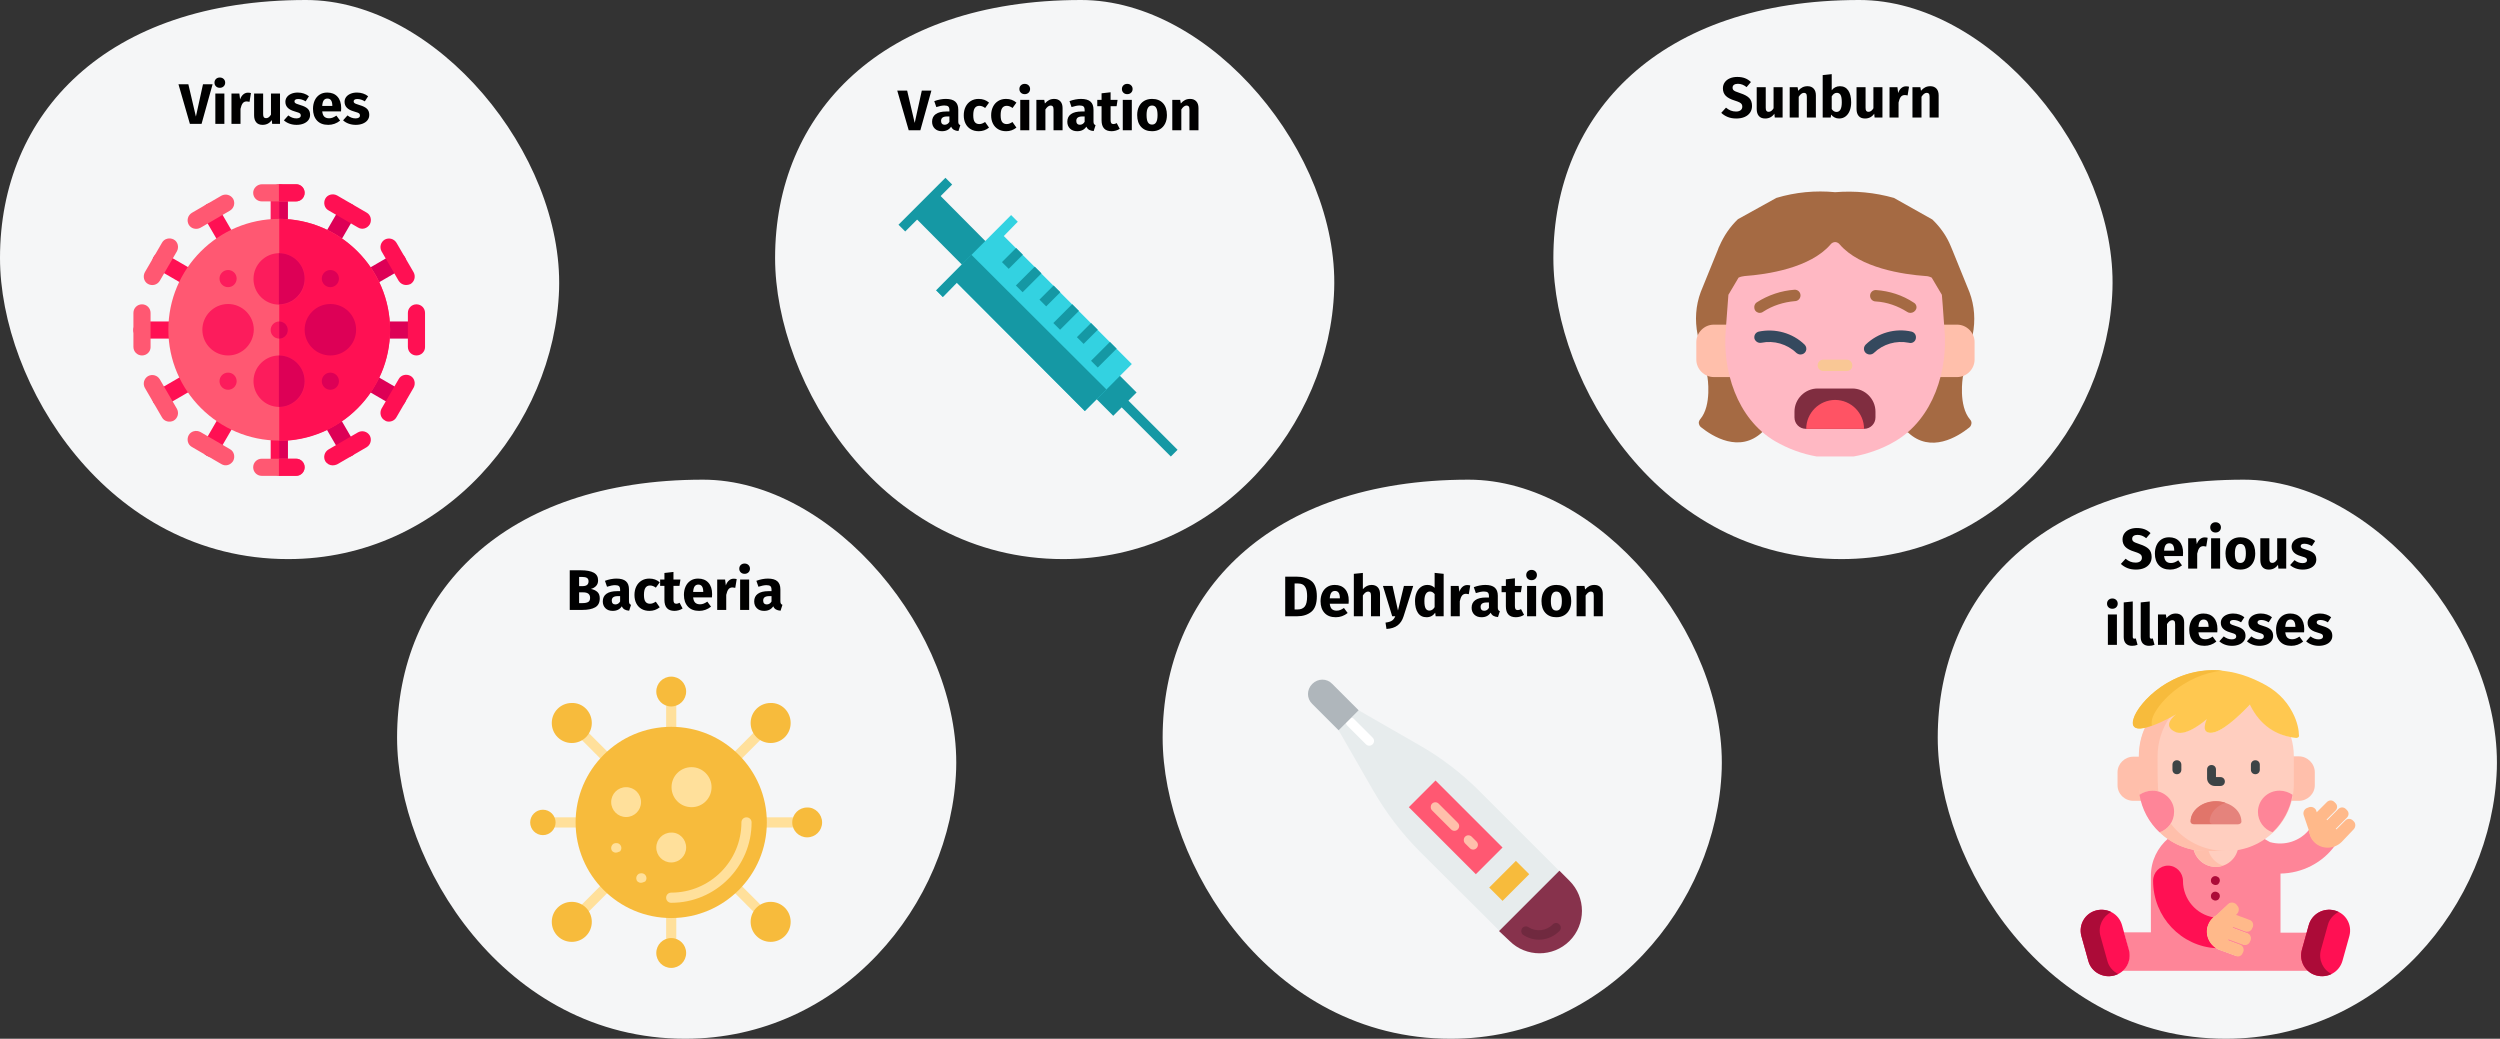 <?xml version="1.0" encoding="UTF-8"?>
<svg xmlns="http://www.w3.org/2000/svg" xmlns:xlink="http://www.w3.org/1999/xlink" width="787px" height="327px" viewBox="0 0 787 327" version="1.1">
  <rect x="0" y="0" width="787" height="327" fill="#333333" stroke="none"/>
  <title>fieber-bei-kindern-ursachen-en</title>
  <g id="Page-1" stroke="none" stroke-width="1" fill="none" fill-rule="evenodd">
    <g id="vorlage" transform="translate(-123, -2195)">
      <g id="fieber-bei-kindern-ursachen-en" transform="translate(123, 2195)">
        <path d="M12,0 L774,0 C780.6,0 786,5.4 786,12 L786,315 C786,321.6 780.6,327 774,327 L12,327 C5.4,327 0,321.6 0,315 L0,12 C0,5.4 5.4,0 12,0 Z" id="Mask"></path>
        <g id="Group-8" fill-rule="nonzero">
          <path d="M90.7,176 C139.7,176 174.6,133.8 176,91.1 C177.3,48.4 137.4,0 96.3,0 C33.4,0 0,35.8 0,81.2 C0,120.7 33.6,176 90.7,176 Z" id="Oval-Copy-2" fill="#F5F6F7"></path>
          <g id="virus02" transform="translate(42, 58)">
            <path d="M65.1,84.5 L59.7,75.2 C59,73.9 59.4,72.3 60.7,71.5 C62,70.8 63.6,71.2 64.4,72.5 L69.8,81.8 C70.5,83.1 70.1,84.7 68.8,85.5 C67.5,86.2 65.8,85.8 65.1,84.5 Z" id="Path" fill="#DD0056"></path>
            <path d="M81.8,69.7 L72.5,64.3 C71.2,63.6 70.8,61.9 71.5,60.6 C72.2,59.3 73.9,58.9 75.2,59.6 L84.5,65 C85.8,65.7 86.2,67.4 85.5,68.7 C84.7,70 83.1,70.4 81.8,69.7 Z" id="Path_1_" fill="#DD0056"></path>
            <path d="M60.7,20.3 C59.4,19.6 59,17.9 59.7,16.6 L65.1,7.3 C65.8,6 67.5,5.6 68.8,6.3 C70.1,7 70.5,8.7 69.8,10 L64.4,19.3 C63.6,20.6 61.9,21 60.7,20.3 Z" id="Path_2_" fill="#DD0056"></path>
            <path d="M89.1,48.6 L78.2,48.6 C76.7,48.6 75.5,47.4 75.5,45.9 C75.5,44.4 76.7,43.2 78.2,43.2 L89.1,43.2 C90.6,43.2 91.8,44.4 91.8,45.9 C91.8,47.4 90.6,48.6 89.1,48.6 Z" id="Path_3_" fill="#DD0056"></path>
            <path d="M62.7,88.5 C61.8,88.5 60.9,88 60.4,87.2 C59.7,85.9 60.1,84.3 61.4,83.5 L70.7,78.1 C72,77.4 73.6,77.8 74.4,79.1 C75.1,80.4 74.7,82 73.4,82.8 L64.1,88.2 C63.6,88.4 63.2,88.5 62.7,88.5 Z" id="Path_4_" fill="#FF1053"></path>
            <path d="M6.3,68.7 C5.6,67.4 6,65.8 7.3,65 L16.6,59.6 C17.9,58.9 19.5,59.3 20.3,60.6 C21,61.9 20.6,63.5 19.3,64.3 L10,69.7 C8.7,70.4 7.1,70 6.3,68.7 Z" id="Path_5_" fill="#FF1053"></path>
            <path d="M71.5,31.1 C70.8,29.8 71.2,28.2 72.5,27.4 L81.8,22 C83.1,21.3 84.7,21.7 85.5,23 C86.2,24.3 85.8,25.9 84.5,26.7 L75.2,32.1 C73.9,32.8 72.2,32.4 71.5,31.1 Z" id="Path_6_" fill="#DD0056"></path>
            <g id="Group" transform="translate(5.973, 3.185)" fill="#FF1053">
              <path d="M21.441,16.141 L16.041,6.841 C15.341,5.541 15.741,3.941 17.041,3.141 C18.341,2.441 19.941,2.841 20.741,4.141 L26.141,13.441 C26.841,14.741 26.441,16.341 25.141,17.141 C23.841,17.841 22.241,17.441 21.441,16.141 L21.441,16.141 Z" id="Path_7_"></path>
              <path d="M79.841,28.541 C78.941,28.541 78.041,28.041 77.541,27.241 L72.141,17.941 C71.441,16.641 71.841,15.041 73.141,14.241 C74.441,13.541 76.041,13.941 76.841,15.241 L82.241,24.541 C82.941,25.841 82.541,27.441 81.241,28.241 C80.741,28.441 80.341,28.541 79.841,28.541 Z" id="Path_8_"></path>
              <path d="M17.041,82.241 C15.741,81.541 15.341,79.841 16.041,78.541 L21.441,69.241 C22.141,67.941 23.841,67.541 25.141,68.241 C26.441,68.941 26.841,70.641 26.141,71.941 L20.741,81.241 C19.941,82.541 18.341,83.041 17.041,82.241 Z" id="Path_9_"></path>
              <path d="M10.641,28.841 L1.341,23.441 C0.041,22.741 -0.359,21.041 0.341,19.741 C1.041,18.441 2.741,18.041 4.041,18.741 L13.341,24.141 C14.641,24.841 15.041,26.541 14.341,27.841 C13.541,29.241 11.941,29.641 10.641,28.841 Z" id="Path_10_"></path>
              <path d="M64.741,10.441 L55.441,5.041 C54.141,4.341 53.741,2.641 54.441,1.341 C55.141,0.041 56.841,-0.359 58.141,0.341 L67.441,5.741 C68.741,6.441 69.141,8.141 68.441,9.441 C67.641,10.741 66.041,11.241 64.741,10.441 Z" id="Path_11_"></path>
              <path d="M74.441,71.541 C73.941,71.541 73.541,71.441 73.141,71.141 C71.841,70.441 71.441,68.741 72.141,67.441 L77.541,58.141 C78.241,56.841 79.941,56.441 81.241,57.141 C82.541,57.841 82.941,59.541 82.241,60.841 L76.841,70.141 C76.341,71.041 75.441,71.541 74.441,71.541 Z" id="Path_12_"></path>
              <path d="M42.641,74.941 L42.641,85.841 C42.641,87.341 41.441,88.541 39.941,88.541 C38.441,88.541 37.241,87.341 37.241,85.841 L37.241,74.941 C37.241,73.441 38.441,72.241 39.941,72.241 C41.441,72.241 42.641,73.441 42.641,74.941 Z" id="Path_13_"></path>
            </g>
            <path d="M48.6,78.1 L48.6,89 C48.6,90.5 47.4,91.7 45.9,91.7 L45.9,75.4 C47.4,75.4 48.6,76.6 48.6,78.1 Z" id="Path_14_" fill="#DD0056"></path>
            <path d="M13.6,48.6 L2.7,48.6 C1.2,48.6 1.52020044e-23,47.4 1.52020044e-23,45.9 C1.52020044e-23,44.4 1.2,43.2 2.7,43.2 L13.6,43.2 C15.1,43.2 16.3,44.4 16.3,45.9 C16.3,47.4 15.1,48.6 13.6,48.6 Z" id="Path_15_" fill="#FF1053"></path>
            <path d="M48.6,2.7 L48.6,13.6 C48.6,15.1 47.4,16.3 45.9,16.3 C44.4,16.3 43.2,15.1 43.2,13.6 L43.2,2.7 C43.2,1.2 44.4,0 45.9,0 C47.4,0 48.6,1.2 48.6,2.7 Z" id="Path_16_" fill="#FC1C5C"></path>
            <path d="M48.6,2.7 L48.6,13.6 C48.6,15.1 47.4,16.3 45.9,16.3 L45.9,0 C47.4,0 48.6,1.2 48.6,2.7 Z" id="Path_17_" fill="#DD0056"></path>
            <path d="M89.1,53.9 C87.6,53.9 86.4,52.7 86.4,51.2 L86.4,40.5 C86.4,39 87.6,37.8 89.1,37.8 C90.6,37.8 91.8,39 91.8,40.5 L91.8,51.3 C91.8,52.7 90.6,53.9 89.1,53.9 Z" id="Path_18_" fill="#FF1053"></path>
            <path d="M45.9,10.9 C26.6,10.9 11,26.6 11,45.8 C11,65 26.7,80.7 45.9,80.7 C65.1,80.7 80.8,65 80.8,45.8 C80.8,26.6 65.1,10.9 45.9,10.9 Z" id="Path_19_" fill="#FF5872"></path>
            <path d="M80.8,45.9 C80.8,65.2 65.1,80.8 45.9,80.8 L45.9,10.9 C65.1,10.9 80.8,26.6 80.8,45.9 Z" id="Path_20_" fill="#FF1053"></path>
            <path d="M45.9,53.9 C41.5,53.9 37.8,57.5 37.8,62 C37.8,66.4 41.4,70.1 45.9,70.1 C50.4,70.1 54,66.5 54,62 C53.9,57.6 50.3,53.9 45.9,53.9 Z" id="Path_21_" fill="#FC1C5C"></path>
            <path d="M53.9,62 C53.9,66.4 50.3,70.1 45.8,70.1 L45.8,53.9 C50.3,53.9 53.9,57.6 53.9,62 Z" id="Path_22_" fill="#DD0056"></path>
            <path d="M29.8,53.9 C25.4,53.9 21.7,50.3 21.7,45.8 C21.7,41.4 25.3,37.7 29.8,37.7 C34.2,37.7 37.9,41.3 37.9,45.8 C37.8,50.3 34.2,53.9 29.8,53.9 Z" id="Path_23_" fill="#FC1C5C"></path>
            <path d="M62,53.9 C57.6,53.9 53.9,50.3 53.9,45.8 C53.9,41.4 57.5,37.7 62,37.7 C66.5,37.7 70.1,41.3 70.1,45.8 C70.1,50.3 66.5,53.9 62,53.9 Z" id="Path_24_" fill="#DD0056"></path>
            <path d="M45.9,21.7 C41.5,21.7 37.8,25.3 37.8,29.8 C37.8,34.3 41.4,37.9 45.9,37.9 C50.4,37.9 54,34.3 54,29.8 C54,25.3 50.3,21.7 45.9,21.7 Z" id="Path_25_" fill="#FC1C5C"></path>
            <path d="M53.9,29.7 C53.9,34.1 50.3,37.8 45.8,37.8 L45.8,21.7 C50.3,21.7 53.9,25.3 53.9,29.7 Z" id="Path_26_" fill="#DD0056"></path>
            <circle id="Oval" fill="#FC1C5C" cx="45.9" cy="45.9" r="2.7"></circle>
            <path d="M48.6,45.9 C48.6,47.4 47.4,48.6 45.9,48.6 L45.9,43.2 C47.4,43.2 48.6,44.4 48.6,45.9 Z" id="Path_27_" fill="#DD0056"></path>
            <circle id="Oval_1_" fill="#FC1C5C" cx="29.8" cy="29.7" r="2.7"></circle>
            <circle id="Oval_2_" fill="#FC1C5C" cx="29.8" cy="62" r="2.7"></circle>
            <circle id="Oval_3_" fill="#DD0056" cx="62" cy="62" r="2.7"></circle>
            <circle id="Oval_4_" fill="#DD0056" cx="62" cy="29.7" r="2.7"></circle>
            <path d="M9,73.4 L3.6,64.1 C2.9,62.8 3.3,61.2 4.6,60.4 C5.9,59.7 7.5,60.1 8.3,61.4 L13.7,70.7 C14.4,72 14,73.6 12.7,74.4 C11.4,75.1 9.7,74.7 9,73.4 L9,73.4 Z" id="Path_28_" fill="#FF5872"></path>
            <path d="M27.7,88.1 L18.4,82.7 C17.1,82 16.7,80.3 17.4,79 C18.1,77.7 19.8,77.3 21.1,78 L30.4,83.4 C31.7,84.1 32.1,85.8 31.4,87.1 C30.6,88.4 29,88.9 27.7,88.1 Z" id="Path_29_" fill="#FF5872"></path>
            <path d="M4.6,31.4 C3.3,30.7 2.9,29 3.6,27.7 L9,18.4 C9.7,17.1 11.4,16.7 12.7,17.4 C14,18.1 14.4,19.8 13.7,21.1 L8.3,30.4 C7.5,31.7 5.9,32.1 4.6,31.4 Z" id="Path_30_" fill="#FF5872"></path>
            <path d="M2.7,53.9 C1.2,53.9 1.42108547e-14,52.7 1.42108547e-14,51.2 L1.42108547e-14,40.5 C1.42108547e-14,39 1.2,37.8 2.7,37.8 C4.2,37.8 5.4,39 5.4,40.5 L5.4,51.3 C5.4,52.7 4.2,53.9 2.7,53.9 Z" id="Path_31_" fill="#FF5872"></path>
            <path d="M53.9,89.1 C53.9,90.6 52.7,91.8 51.2,91.8 L40.4,91.8 C38.9,91.8 37.7,90.6 37.7,89.1 C37.7,87.6 38.9,86.4 40.4,86.4 L51.2,86.4 C52.7,86.4 53.9,87.6 53.9,89.1 Z" id="Path_32_" fill="#FF5872"></path>
            <path d="M53.9,89.1 C53.9,90.6 52.7,91.8 51.2,91.8 L45.8,91.8 L45.8,86.4 L51.2,86.4 C52.7,86.4 53.9,87.6 53.9,89.1 Z" id="Path_33_" fill="#FF1053"></path>
            <path d="M53.9,2.7 C53.9,4.2 52.7,5.4 51.2,5.4 L40.4,5.4 C38.9,5.4 37.7,4.2 37.7,2.7 C37.7,1.2 39,0 40.5,0 L51.3,0 C52.7,0 53.9,1.2 53.9,2.7 Z" id="Path_34_" fill="#FF5872"></path>
            <path d="M53.9,2.7 C53.9,4.2 52.7,5.4 51.2,5.4 L45.8,5.4 L45.8,0 L51.2,0 C52.7,0 53.9,1.2 53.9,2.7 Z" id="Path_35_" fill="#FF1053"></path>
            <path d="M17.4,12.7 C16.7,11.4 17.1,9.8 18.4,9 L27.7,3.6 C29,2.9 30.6,3.3 31.4,4.6 C32.1,5.9 31.7,7.5 30.4,8.3 L21.1,13.7 C19.8,14.4 18.1,14 17.4,12.7 L17.4,12.7 Z" id="Path_36_" fill="#FF5872"></path>
          </g>
          <path d="M63.451,39 L66.925,26.526 L63.901,26.526 L61.669,36.696 L59.293,26.526 L56.179,26.526 L59.779,39 L63.451,39 Z M69.193,27.642 C69.685,27.642 70.09,27.489 70.408,27.183 C70.726,26.877 70.885,26.49 70.885,26.022 C70.885,25.554 70.726,25.167 70.408,24.861 C70.09,24.555 69.685,24.402 69.193,24.402 C68.701,24.402 68.299,24.555 67.987,24.861 C67.675,25.167 67.519,25.554 67.519,26.022 C67.519,26.49 67.675,26.877 67.987,27.183 C68.299,27.489 68.701,27.642 69.193,27.642 Z M70.633,39 L70.633,29.442 L67.789,29.442 L67.789,39 L70.633,39 Z M75.709,39 L75.709,34.266 C75.877,33.486 76.108,32.901 76.402,32.511 C76.696,32.121 77.125,31.926 77.689,31.926 C77.905,31.926 78.193,31.968 78.553,32.052 L78.553,32.052 L79.003,29.298 C78.715,29.214 78.397,29.172 78.049,29.172 C77.497,29.172 77.002,29.361 76.564,29.739 C76.126,30.117 75.799,30.636 75.583,31.296 L75.583,31.296 L75.349,29.442 L72.865,29.442 L72.865,39 L75.709,39 Z M82.657,39.306 C83.893,39.306 84.859,38.802 85.555,37.794 L85.555,37.794 L85.681,39 L88.147,39 L88.147,29.442 L85.303,29.442 L85.303,36.084 C84.871,36.828 84.355,37.2 83.755,37.2 C83.443,37.2 83.212,37.107 83.062,36.921 C82.912,36.735 82.837,36.408 82.837,35.94 L82.837,35.94 L82.837,29.442 L79.993,29.442 L79.993,36.3 C79.993,37.248 80.218,37.986 80.668,38.514 C81.118,39.042 81.781,39.306 82.657,39.306 Z M93.367,39.306 C94.159,39.306 94.879,39.18 95.527,38.928 C96.175,38.676 96.685,38.313 97.057,37.839 C97.429,37.365 97.615,36.804 97.615,36.156 C97.615,35.34 97.372,34.701 96.886,34.239 C96.4,33.777 95.659,33.402 94.663,33.114 C94.087,32.946 93.661,32.802 93.385,32.682 C93.109,32.562 92.926,32.445 92.836,32.331 C92.746,32.217 92.701,32.07 92.701,31.89 C92.701,31.662 92.8,31.485 92.998,31.359 C93.196,31.233 93.481,31.17 93.853,31.17 C94.645,31.17 95.431,31.416 96.211,31.908 L96.211,31.908 L97.255,30.306 C96.799,29.934 96.271,29.646 95.671,29.442 C95.071,29.238 94.429,29.136 93.745,29.136 C92.965,29.136 92.278,29.265 91.684,29.523 C91.09,29.781 90.634,30.129 90.316,30.567 C89.998,31.005 89.839,31.5 89.839,32.052 C89.839,32.784 90.073,33.396 90.541,33.888 C91.009,34.38 91.717,34.764 92.665,35.04 C93.265,35.208 93.703,35.349 93.979,35.463 C94.255,35.577 94.441,35.7 94.537,35.832 C94.633,35.964 94.681,36.144 94.681,36.372 C94.681,36.66 94.558,36.882 94.312,37.038 C94.066,37.194 93.727,37.272 93.295,37.272 C92.407,37.272 91.561,36.96 90.757,36.336 L90.757,36.336 L89.371,37.884 C89.851,38.328 90.436,38.676 91.126,38.928 C91.816,39.18 92.563,39.306 93.367,39.306 Z M103.339,39.306 C104.707,39.306 105.949,38.862 107.065,37.974 L107.065,37.974 L105.895,36.39 C105.475,36.678 105.085,36.891 104.725,37.029 C104.365,37.167 103.993,37.236 103.609,37.236 C102.973,37.236 102.475,37.074 102.115,36.75 C101.755,36.426 101.527,35.862 101.431,35.058 L101.431,35.058 L107.353,35.058 C107.389,34.77 107.407,34.428 107.407,34.032 C107.407,32.496 107.017,31.296 106.237,30.432 C105.457,29.568 104.377,29.136 102.997,29.136 C102.061,29.136 101.257,29.361 100.585,29.811 C99.913,30.261 99.403,30.873 99.055,31.647 C98.707,32.421 98.533,33.294 98.533,34.266 C98.533,35.802 98.947,37.026 99.775,37.938 C100.603,38.85 101.791,39.306 103.339,39.306 Z M104.617,33.348 L101.431,33.348 C101.491,32.52 101.656,31.926 101.926,31.566 C102.196,31.206 102.577,31.026 103.069,31.026 C104.077,31.026 104.593,31.758 104.617,33.222 L104.617,33.222 L104.617,33.348 Z M111.997,39.306 C112.789,39.306 113.509,39.18 114.157,38.928 C114.805,38.676 115.315,38.313 115.687,37.839 C116.059,37.365 116.245,36.804 116.245,36.156 C116.245,35.34 116.002,34.701 115.516,34.239 C115.03,33.777 114.289,33.402 113.293,33.114 C112.717,32.946 112.291,32.802 112.015,32.682 C111.739,32.562 111.556,32.445 111.466,32.331 C111.376,32.217 111.331,32.07 111.331,31.89 C111.331,31.662 111.43,31.485 111.628,31.359 C111.826,31.233 112.111,31.17 112.483,31.17 C113.275,31.17 114.061,31.416 114.841,31.908 L114.841,31.908 L115.885,30.306 C115.429,29.934 114.901,29.646 114.301,29.442 C113.701,29.238 113.059,29.136 112.375,29.136 C111.595,29.136 110.908,29.265 110.314,29.523 C109.72,29.781 109.264,30.129 108.946,30.567 C108.628,31.005 108.469,31.5 108.469,32.052 C108.469,32.784 108.703,33.396 109.171,33.888 C109.639,34.38 110.347,34.764 111.295,35.04 C111.895,35.208 112.333,35.349 112.609,35.463 C112.885,35.577 113.071,35.7 113.167,35.832 C113.263,35.964 113.311,36.144 113.311,36.372 C113.311,36.66 113.188,36.882 112.942,37.038 C112.696,37.194 112.357,37.272 111.925,37.272 C111.037,37.272 110.191,36.96 109.387,36.336 L109.387,36.336 L108.001,37.884 C108.481,38.328 109.066,38.676 109.756,38.928 C110.446,39.18 111.193,39.306 111.997,39.306 Z" id="Viruses" fill="#000000"></path>
        </g>
        <g id="Group-7" transform="translate(244, 0)" fill-rule="nonzero">
          <path d="M90.7,176 C139.7,176 174.6,133.8 176,91.1 C177.4,48.4 137.4,0 96.3,0 C33.4,0 0,35.8 0,81.2 C0,120.7 33.6,176 90.7,176 Z" id="Oval-Copy-3" fill="#F5F6F7"></path>
          <path d="M45.73,41 L49.204,28.526 L46.18,28.526 L43.948,38.696 L41.572,28.526 L38.458,28.526 L42.058,41 L45.73,41 Z M52.534,41.306 C53.83,41.306 54.79,40.826 55.414,39.866 C55.618,40.322 55.906,40.655 56.278,40.865 C56.65,41.075 57.13,41.204 57.718,41.252 L57.718,41.252 L58.312,39.398 C58.084,39.314 57.919,39.188 57.817,39.02 C57.715,38.852 57.664,38.588 57.664,38.228 L57.664,38.228 L57.664,34.52 C57.664,33.392 57.346,32.546 56.71,31.982 C56.074,31.418 55.072,31.136 53.704,31.136 C53.164,31.136 52.579,31.196 51.949,31.316 C51.319,31.436 50.704,31.61 50.104,31.838 L50.104,31.838 L50.752,33.71 C51.22,33.554 51.676,33.431 52.12,33.341 C52.564,33.251 52.942,33.206 53.254,33.206 C53.854,33.206 54.274,33.311 54.514,33.521 C54.754,33.731 54.874,34.118 54.874,34.682 L54.874,34.682 L54.874,35.096 L53.902,35.096 C52.45,35.096 51.34,35.372 50.572,35.924 C49.804,36.476 49.42,37.274 49.42,38.318 C49.42,39.206 49.702,39.926 50.266,40.478 C50.83,41.03 51.586,41.306 52.534,41.306 Z M53.362,39.272 C53.014,39.272 52.741,39.167 52.543,38.957 C52.345,38.747 52.246,38.45 52.246,38.066 C52.246,37.586 52.405,37.232 52.723,37.004 C53.041,36.776 53.524,36.662 54.172,36.662 L54.172,36.662 L54.874,36.662 L54.874,38.354 C54.514,38.966 54.01,39.272 53.362,39.272 Z M64.126,41.306 C65.326,41.306 66.4,40.928 67.348,40.172 L67.348,40.172 L66.106,38.408 C65.734,38.636 65.416,38.801 65.152,38.903 C64.888,39.005 64.594,39.056 64.27,39.056 C63.658,39.056 63.19,38.846 62.866,38.426 C62.542,38.006 62.38,37.292 62.38,36.284 C62.38,35.24 62.542,34.484 62.866,34.016 C63.19,33.548 63.67,33.314 64.306,33.314 C64.918,33.314 65.524,33.542 66.124,33.998 L66.124,33.998 L67.348,32.306 C66.88,31.91 66.382,31.616 65.854,31.424 C65.326,31.232 64.732,31.136 64.072,31.136 C63.136,31.136 62.314,31.355 61.606,31.793 C60.898,32.231 60.352,32.84 59.968,33.62 C59.584,34.4 59.392,35.294 59.392,36.302 C59.392,37.31 59.584,38.189 59.968,38.939 C60.352,39.689 60.898,40.271 61.606,40.685 C62.314,41.099 63.154,41.306 64.126,41.306 Z M72.748,41.306 C73.948,41.306 75.022,40.928 75.97,40.172 L75.97,40.172 L74.728,38.408 C74.356,38.636 74.038,38.801 73.774,38.903 C73.51,39.005 73.216,39.056 72.892,39.056 C72.28,39.056 71.812,38.846 71.488,38.426 C71.164,38.006 71.002,37.292 71.002,36.284 C71.002,35.24 71.164,34.484 71.488,34.016 C71.812,33.548 72.292,33.314 72.928,33.314 C73.54,33.314 74.146,33.542 74.746,33.998 L74.746,33.998 L75.97,32.306 C75.502,31.91 75.004,31.616 74.476,31.424 C73.948,31.232 73.354,31.136 72.694,31.136 C71.758,31.136 70.936,31.355 70.228,31.793 C69.52,32.231 68.974,32.84 68.59,33.62 C68.206,34.4 68.014,35.294 68.014,36.302 C68.014,37.31 68.206,38.189 68.59,38.939 C68.974,39.689 69.52,40.271 70.228,40.685 C70.936,41.099 71.776,41.306 72.748,41.306 Z M78.58,29.642 C79.072,29.642 79.477,29.489 79.795,29.183 C80.113,28.877 80.272,28.49 80.272,28.022 C80.272,27.554 80.113,27.167 79.795,26.861 C79.477,26.555 79.072,26.402 78.58,26.402 C78.088,26.402 77.686,26.555 77.374,26.861 C77.062,27.167 76.906,27.554 76.906,28.022 C76.906,28.49 77.062,28.877 77.374,29.183 C77.686,29.489 78.088,29.642 78.58,29.642 Z M80.02,41 L80.02,31.442 L77.176,31.442 L77.176,41 L80.02,41 Z M85.096,41 L85.096,34.466 C85.624,33.638 86.176,33.224 86.752,33.224 C87.052,33.224 87.277,33.317 87.427,33.503 C87.577,33.689 87.652,34.022 87.652,34.502 L87.652,34.502 L87.652,41 L90.496,41 L90.496,34.016 C90.496,33.104 90.262,32.396 89.794,31.892 C89.326,31.388 88.678,31.136 87.85,31.136 C87.262,31.136 86.731,31.256 86.257,31.496 C85.783,31.736 85.342,32.096 84.934,32.576 L84.934,32.576 L84.736,31.442 L82.252,31.442 L82.252,41 L85.096,41 Z M95.104,41.306 C96.4,41.306 97.36,40.826 97.984,39.866 C98.188,40.322 98.476,40.655 98.848,40.865 C99.22,41.075 99.7,41.204 100.288,41.252 L100.288,41.252 L100.882,39.398 C100.654,39.314 100.489,39.188 100.387,39.02 C100.285,38.852 100.234,38.588 100.234,38.228 L100.234,38.228 L100.234,34.52 C100.234,33.392 99.916,32.546 99.28,31.982 C98.644,31.418 97.642,31.136 96.274,31.136 C95.734,31.136 95.149,31.196 94.519,31.316 C93.889,31.436 93.274,31.61 92.674,31.838 L92.674,31.838 L93.322,33.71 C93.79,33.554 94.246,33.431 94.69,33.341 C95.134,33.251 95.512,33.206 95.824,33.206 C96.424,33.206 96.844,33.311 97.084,33.521 C97.324,33.731 97.444,34.118 97.444,34.682 L97.444,34.682 L97.444,35.096 L96.472,35.096 C95.02,35.096 93.91,35.372 93.142,35.924 C92.374,36.476 91.99,37.274 91.99,38.318 C91.99,39.206 92.272,39.926 92.836,40.478 C93.4,41.03 94.156,41.306 95.104,41.306 Z M95.932,39.272 C95.584,39.272 95.311,39.167 95.113,38.957 C94.915,38.747 94.816,38.45 94.816,38.066 C94.816,37.586 94.975,37.232 95.293,37.004 C95.611,36.776 96.094,36.662 96.742,36.662 L96.742,36.662 L97.444,36.662 L97.444,38.354 C97.084,38.966 96.58,39.272 95.932,39.272 Z M105.904,41.306 C106.36,41.306 106.819,41.24 107.281,41.108 C107.743,40.976 108.148,40.79 108.496,40.55 L108.496,40.55 L107.542,38.75 C107.182,38.954 106.84,39.056 106.516,39.056 C106.204,39.056 105.976,38.96 105.832,38.768 C105.688,38.576 105.616,38.258 105.616,37.814 L105.616,37.814 L105.616,33.422 L107.506,33.422 L107.812,31.442 L105.616,31.442 L105.616,29.048 L102.772,29.372 L102.772,31.442 L101.422,31.442 L101.422,33.422 L102.772,33.422 L102.772,37.85 C102.772,40.142 103.816,41.294 105.904,41.306 Z M110.854,29.642 C111.346,29.642 111.751,29.489 112.069,29.183 C112.387,28.877 112.546,28.49 112.546,28.022 C112.546,27.554 112.387,27.167 112.069,26.861 C111.751,26.555 111.346,26.402 110.854,26.402 C110.362,26.402 109.96,26.555 109.648,26.861 C109.336,27.167 109.18,27.554 109.18,28.022 C109.18,28.49 109.336,28.877 109.648,29.183 C109.96,29.489 110.362,29.642 110.854,29.642 Z M112.294,41 L112.294,31.442 L109.45,31.442 L109.45,41 L112.294,41 Z M118.666,41.306 C119.626,41.306 120.457,41.096 121.159,40.676 C121.861,40.256 122.401,39.665 122.779,38.903 C123.157,38.141 123.346,37.25 123.346,36.23 C123.346,34.622 122.932,33.371 122.104,32.477 C121.276,31.583 120.13,31.136 118.666,31.136 C117.706,31.136 116.875,31.346 116.173,31.766 C115.471,32.186 114.931,32.777 114.553,33.539 C114.175,34.301 113.986,35.192 113.986,36.212 C113.986,37.82 114.403,39.071 115.237,39.965 C116.071,40.859 117.214,41.306 118.666,41.306 Z M118.666,39.218 C118.078,39.218 117.643,38.978 117.361,38.498 C117.079,38.018 116.938,37.256 116.938,36.212 C116.938,35.192 117.082,34.439 117.37,33.953 C117.658,33.467 118.09,33.224 118.666,33.224 C119.254,33.224 119.689,33.464 119.971,33.944 C120.253,34.424 120.394,35.186 120.394,36.23 C120.394,37.25 120.25,38.003 119.962,38.489 C119.674,38.975 119.242,39.218 118.666,39.218 Z M127.882,41 L127.882,34.466 C128.41,33.638 128.962,33.224 129.538,33.224 C129.838,33.224 130.063,33.317 130.213,33.503 C130.363,33.689 130.438,34.022 130.438,34.502 L130.438,34.502 L130.438,41 L133.282,41 L133.282,34.016 C133.282,33.104 133.048,32.396 132.58,31.892 C132.112,31.388 131.464,31.136 130.636,31.136 C130.048,31.136 129.517,31.256 129.043,31.496 C128.569,31.736 128.128,32.096 127.72,32.576 L127.72,32.576 L127.522,31.442 L125.038,31.442 L125.038,41 L127.882,41 Z" id="Vaccination" fill="#000000"></path>
          <g id="Group" transform="translate(38.839, 55.968)">
            <g id="Group_8_" transform="translate(0, -0)" fill="#1598A4">
              <rect id="Rectangle_18_" transform="translate(8.45, 8.45) rotate(-45) translate(-8.45, -8.45) " x="-2" y="6.95" width="20.9" height="3"></rect>
              <polygon id="Path_99_" points="20.261 27.632 5.061 12.332 12.361 4.832 27.661 20.232"></polygon>
            </g>
            <g id="Group_7_" transform="translate(61.668, 61.64)" fill="#1598A4">
              <rect id="Rectangle_17_" transform="translate(16.997, 16.914) rotate(-45) translate(-16.997, -16.914) " x="15.497" y="5.414" width="3" height="23"></rect>
              <rect id="Rectangle_16_" transform="translate(6.647, 6.647) rotate(-45) translate(-6.647, -6.647) " x="1.447" y="2.447" width="10.4" height="8.4"></rect>
            </g>
            <polygon id="Path_98_" fill="#33D2E1" points="11.861 35.432 35.461 11.732 37.561 13.832 33.161 18.332 73.461 58.632 58.661 73.432 18.361 33.032 13.961 37.532"></polygon>
            <polygon id="Path_97_" fill="#1598A4" points="65.461 66.632 58.661 73.432 18.361 33.032 13.961 37.532 11.861 35.432 22.961 24.232"></polygon>
            <g id="Group_6_" transform="translate(32.578, 22.088)" fill="#1598A4">
              <rect id="Rectangle_15_" transform="translate(32.071, 33.61) rotate(-45) translate(-32.071, -33.61) " x="27.871" y="32.11" width="8.4" height="3"></rect>
              <rect id="Rectangle_14_" transform="translate(26.875, 26.919) rotate(-45) translate(-26.875, -26.919) " x="23.725" y="25.419" width="6.3" height="3"></rect>
              <rect id="Rectangle_13_" transform="translate(20.199, 21.721) rotate(-45) translate(-20.199, -21.721) " x="15.999" y="20.221" width="8.4" height="3"></rect>
              <rect id="Rectangle_12_" transform="translate(15.091, 15.103) rotate(-45) translate(-15.091, -15.103) " x="11.941" y="13.603" width="6.3" height="3"></rect>
              <rect id="Rectangle_11_" transform="translate(8.411, 9.905) rotate(-45) translate(-8.411, -9.905) " x="4.211" y="8.405" width="8.4" height="3"></rect>
              <rect id="Rectangle_10_" transform="translate(3.288, 3.288) rotate(-45) translate(-3.288, -3.288) " x="0.138" y="1.788" width="6.3" height="3"></rect>
            </g>
          </g>
        </g>
        <g id="Group-5" transform="translate(610, 151)" fill-rule="nonzero">
          <path d="M90.7,176 C139.7,176 174.6,133.8 176,91.1 C177.3,48.4 137.4,0 96.3,0 C33.4,0 0,35.8 0,81.2 C0,120.7 33.6,176 90.7,176 Z" id="Oval-Copy-7" fill="#F5F6F7"></path>
          <g id="child02" transform="translate(44.985, 59.952)">
            <path d="M15.115,88.248 C15.515,89.848 15.315,91.548 14.515,93.048 C14.115,93.648 13.715,94.248 13.215,94.648 L71.815,94.648 C71.315,94.148 70.815,93.648 70.515,93.048 C69.715,91.548 69.415,89.848 69.915,88.248 L71.415,82.648 L62.915,82.648 L62.915,64.848 C62.915,64.548 62.915,64.248 62.915,64.048 C69.715,63.948 76.215,60.648 80.115,55.148 C79.315,55.448 78.515,55.648 77.715,55.648 C76.115,55.648 74.715,55.048 73.615,53.948 C72.615,52.948 72.015,51.648 71.915,50.248 C69.115,53.748 64.315,55.448 59.615,54.148 C59.515,54.148 58.815,53.648 57.715,53.048 C54.315,55.348 50.315,56.648 45.915,56.648 L39.615,56.648 C35.215,56.648 31.015,55.248 27.615,52.948 C24.215,55.848 22.115,60.048 22.115,64.748 L22.115,82.548 L13.615,82.548 L15.115,88.248 Z M40.115,80.348 C40.615,79.048 41.515,77.948 42.815,77.248 L42.815,77.248 L46.415,73.848 C46.715,73.548 47.115,73.448 47.515,73.448 C48.015,73.448 48.415,73.648 48.715,73.948 L49.015,74.348 C49.615,75.048 49.615,76.048 48.915,76.648 L48.315,77.148 L48.615,77.248 L52.915,78.848 C53.715,79.148 54.115,80.048 53.815,80.748 L53.615,81.148 C53.415,81.748 52.815,82.148 52.215,82.148 C52.015,82.148 51.815,82.148 51.715,82.048 L47.815,80.548 L47.615,81.148 L52.415,82.948 C52.815,83.048 53.115,83.348 53.215,83.748 C53.415,84.148 53.415,84.548 53.215,84.948 L53.015,85.348 C52.815,85.948 52.215,86.348 51.615,86.348 C51.415,86.348 51.215,86.348 51.115,86.248 L46.315,84.448 L46.115,85.048 L50.015,86.548 C50.415,86.648 50.715,86.948 50.815,87.348 C51.015,87.748 51.015,88.148 50.815,88.548 L50.615,88.948 C50.415,89.548 49.815,89.948 49.215,89.948 C49.015,89.948 48.815,89.948 48.715,89.848 L43.515,87.948 C40.615,86.748 39.015,83.348 40.115,80.348 L40.115,80.348 Z" id="Shape" fill="#FE8598"></path>
            <path d="M45.715,56.748 L39.415,56.748 C38.115,56.748 36.815,56.648 35.515,56.348 C36.215,59.548 39.115,61.948 42.515,61.948 C45.915,61.948 48.815,59.548 49.515,56.348 C48.415,56.548 47.115,56.748 45.715,56.748 L45.715,56.748 Z" id="Path_40_" fill="#FFCEBF"></path>
            <path d="M40.215,56.748 L39.515,56.748 C38.215,56.748 36.915,56.648 35.615,56.348 C36.315,59.548 39.215,61.948 42.615,61.948 C43.415,61.948 44.115,61.848 44.815,61.548 C42.615,60.848 40.815,58.948 40.215,56.748 L40.215,56.748 Z" id="Path_41_" fill="#FFBFAB"></path>
            <path d="M18.515,35.848 L18.515,27.248 L18.515,27.248 L16.615,27.248 C13.915,27.248 11.615,29.448 11.615,32.148 L11.615,36.248 C11.615,38.948 13.815,41.148 16.615,41.148 L19.215,41.148 C18.715,39.448 18.515,37.648 18.515,35.848 Z" id="Path_42_" fill="#FFBFAB"></path>
            <path d="M68.715,27.148 L66.815,27.148 L66.815,27.148 L66.815,35.748 C66.815,37.648 66.615,39.448 66.115,41.148 L68.715,41.148 C71.415,41.148 73.715,38.948 73.715,36.248 L73.715,32.148 C73.715,29.448 71.415,27.148 68.715,27.148 L68.715,27.148 Z" id="Path_43_" fill="#FFBFAB"></path>
            <path d="M53.715,11.248 C53.715,11.148 53.615,11.148 53.615,11.048 L53.415,10.748 L53.215,10.948 C49.315,14.948 44.015,19.748 40.915,19.748 C40.215,19.748 39.715,19.548 39.515,19.148 C38.815,18.048 39.915,15.748 39.915,15.648 L39.615,15.448 C39.615,15.448 34.715,19.648 31.315,19.648 C30.915,19.648 30.415,19.548 30.115,19.448 C28.815,18.948 28.215,18.248 28.115,17.448 C27.915,15.848 30.215,14.148 30.215,14.148 L30.015,13.848 C29.915,13.848 24.315,17.148 20.415,18.048 C19.115,20.848 18.415,23.948 18.415,27.248 L18.415,35.848 C18.415,47.448 27.915,56.948 39.615,56.948 L45.915,56.948 C57.615,56.948 67.115,47.548 67.115,35.848 C67.115,35.848 67.115,27.548 67.115,27.248 C67.115,25.048 66.815,23.048 66.215,21.048 C60.615,19.948 56.415,16.648 53.715,11.248 L53.715,11.248 Z" id="Path_44_" fill="#FFCEBF"></path>
            <path d="M24.215,27.248 C24.215,22.648 25.615,18.348 28.115,14.748 C26.115,15.748 22.815,17.348 20.315,17.948 C19.015,20.748 18.315,23.848 18.315,27.148 L18.315,35.748 C18.315,36.948 18.415,38.148 18.615,39.248 L18.615,39.248 C19.715,38.448 21.115,37.948 22.715,37.948 C23.315,37.948 23.915,38.048 24.415,38.148 C24.315,37.348 24.315,36.548 24.315,35.748 C24.215,35.848 24.215,27.548 24.215,27.248 Z" id="Path_45_" fill="#FFBFAB"></path>
            <path d="M28.415,48.348 C27.615,49.648 26.315,50.548 24.915,51.048 C24.815,51.048 24.815,50.948 24.715,50.948 C28.515,54.648 33.715,56.948 39.515,56.948 L45.515,56.948 C38.515,56.848 32.315,53.548 28.415,48.348 Z" id="Path_46_" fill="#FFBFAB"></path>
            <g id="Group_4_" transform="translate(28.903, 28.372)" fill="#3D4446">
              <path d="M1.4,4.4 C0.6,4.4 3.60822483e-16,3.8 3.60822483e-16,3 L3.60822483e-16,1.4 C3.60822483e-16,0.6 0.6,-5.27355937e-16 1.4,-5.27355937e-16 C2.2,-5.27355937e-16 2.8,0.6 2.8,1.4 L2.8,3 C2.8,3.8 2.2,4.4 1.4,4.4 Z" id="Path_47_"></path>
              <path d="M26.1,4.4 C25.3,4.4 24.7,3.8 24.7,3 L24.7,1.4 C24.7,0.6 25.3,-5.27355937e-16 26.1,-5.27355937e-16 C26.9,-5.27355937e-16 27.5,0.6 27.5,1.4 L27.5,3 C27.5,3.8 26.9,4.4 26.1,4.4 Z" id="Path_48_"></path>
              <path d="M15.1,8.1 L13.3,8.1 C12,8.1 10.9,7 10.9,5.7 L10.9,2.9 C10.9,2.1 11.5,1.5 12.3,1.5 C13.1,1.5 13.7,2.1 13.7,2.9 L13.7,5.3 L15.1,5.3 C15.9,5.3 16.5,5.9 16.5,6.7 C16.5,7.5 15.9,8.1 15.1,8.1 Z" id="Path_49_"></path>
            </g>
            <path d="M22.615,37.948 C21.115,37.948 19.715,38.448 18.515,39.248 C19.315,43.848 21.515,47.948 24.815,51.048 C27.515,50.148 29.415,47.648 29.415,44.648 C29.515,41.048 26.415,37.948 22.615,37.948 L22.615,37.948 Z" id="Path_50_" fill="#FE8598"></path>
            <path d="M62.615,37.948 C58.815,37.948 55.815,40.948 55.815,44.648 C55.815,47.548 57.715,50.148 60.415,51.048 C63.715,47.948 65.915,43.848 66.715,39.248 C65.515,38.448 64.115,37.948 62.615,37.948 L62.615,37.948 Z" id="Path_51_" fill="#FE8598"></path>
            <path d="M42.615,41.348 C38.215,41.348 34.615,44.248 34.615,47.748 C34.615,48.248 35.115,48.548 35.715,48.548 L49.515,48.548 C50.115,48.548 50.615,48.148 50.615,47.748 C50.615,44.148 47.015,41.348 42.615,41.348 Z" id="Path_52_" fill="#E5837C"></path>
            <path d="M40.615,47.648 C40.615,48.148 41.115,48.448 41.715,48.448 L35.715,48.448 C35.115,48.448 34.615,48.048 34.615,47.648 C34.615,44.148 38.215,41.248 42.615,41.248 C43.715,41.248 44.715,41.448 45.615,41.748 C42.715,42.748 40.615,45.048 40.615,47.648 L40.615,47.648 Z" id="Path_53_" fill="#E1756A"></path>
            <path d="M66.715,13.348 C64.615,9.248 61.315,6.148 56.815,3.948 C34.615,-7.452 18.415,9.248 16.715,15.348 C14.615,22.948 30.015,13.948 30.015,13.948 C30.015,13.948 25.115,17.548 30.015,19.548 C33.515,20.948 39.715,15.448 39.715,15.448 C39.715,15.448 37.615,19.748 40.915,19.748 C44.115,19.748 49.315,15.048 53.315,10.848 C53.315,10.948 53.415,11.048 53.415,11.148 C56.515,17.248 61.315,20.648 67.815,21.348 L67.915,21.348 C68.115,21.348 68.315,21.248 68.515,21.148 C68.715,20.948 68.815,20.748 68.715,20.448 C68.715,19.148 68.315,16.348 66.715,13.348 Z" id="Path_54_" fill="#FFC850"></path>
            <path d="M22.515,15.348 C23.715,11.048 32.115,1.448 44.715,0.148 C28.915,-1.452 18.015,10.348 16.615,15.348 C15.515,19.148 18.915,18.748 22.415,17.448 C22.315,17.048 22.315,16.348 22.515,15.348 Z" id="Path_55_" fill="#F7BB3C"></path>
            <path d="M15.215,88.148 C16.115,91.648 14.115,95.248 10.515,96.148 C7.015,97.048 3.415,95.048 2.415,91.548 L0.215,83.648 C-0.685,80.148 1.315,76.548 4.915,75.648 C8.415,74.748 12.015,76.748 13.015,80.248 L15.215,88.148 Z" id="Path_56_" fill="#FF1053"></path>
            <path d="M8.415,91.548 L6.215,83.648 C5.415,80.648 6.915,77.548 9.615,76.148 C8.215,75.448 6.515,75.248 4.915,75.648 C1.415,76.548 -0.685,80.148 0.215,83.648 L2.415,91.548 C3.315,95.048 7.015,97.048 10.515,96.148 C10.915,96.048 11.415,95.848 11.815,95.648 C10.215,94.848 8.915,93.448 8.415,91.548 Z" id="Path_57_" fill="#AC0B38"></path>
            <path d="M69.615,88.148 C68.715,91.648 70.715,95.248 74.315,96.148 C77.815,97.048 81.415,95.048 82.415,91.548 L84.615,83.648 C85.515,80.148 83.515,76.548 79.915,75.648 C76.415,74.748 72.815,76.748 71.815,80.248 L69.615,88.148 Z" id="Path_58_" fill="#FF1053"></path>
            <path d="M75.615,88.148 L77.815,80.248 C78.315,78.348 79.615,76.948 81.215,76.148 C80.815,75.948 80.415,75.748 79.915,75.648 C76.415,74.748 72.815,76.748 71.815,80.248 L69.615,88.148 C68.715,91.648 70.715,95.248 74.315,96.148 C75.915,96.548 77.615,96.348 79.015,95.648 C76.315,94.348 74.815,91.248 75.615,88.148 L75.615,88.148 Z" id="Path_59_" fill="#AC0B38"></path>
            <path d="M42.415,67.648 C42.015,67.648 41.715,67.448 41.415,67.248 C41.115,66.948 41.015,66.648 41.015,66.248 C41.015,65.848 41.115,65.548 41.415,65.248 C41.715,64.948 42.015,64.848 42.415,64.848 C42.815,64.848 43.115,65.048 43.415,65.248 C43.715,65.548 43.815,65.848 43.815,66.248 C43.815,66.648 43.615,66.948 43.415,67.248 C43.215,67.548 42.815,67.648 42.415,67.648 Z" id="Path_60_" fill="#AC0B38"></path>
            <path d="M42.415,72.548 C42.015,72.548 41.715,72.348 41.415,72.148 C41.115,71.848 41.015,71.548 41.015,71.148 C41.015,70.748 41.115,70.448 41.415,70.148 C41.715,69.848 42.015,69.748 42.415,69.748 C42.815,69.748 43.115,69.948 43.415,70.148 C43.715,70.448 43.815,70.748 43.815,71.148 C43.815,71.548 43.615,71.848 43.415,72.148 C43.215,72.348 42.815,72.548 42.415,72.548 Z" id="Path_61_" fill="#AC0B38"></path>
            <path d="M40.115,80.348 C40.515,79.348 41.115,78.548 41.915,77.848 C36.415,76.948 32.215,72.148 32.215,66.348 C32.215,63.748 30.115,61.548 27.515,61.548 C24.915,61.548 22.815,63.648 22.815,66.348 C22.815,77.748 31.715,87.048 42.815,87.548 C40.315,86.048 39.115,83.048 40.115,80.348 L40.115,80.348 Z" id="Path_62_" fill="#FF1053"></path>
            <path d="M86.015,47.648 L85.715,47.348 C85.015,46.648 84.015,46.648 83.315,47.348 L80.515,50.148 L80.315,49.948 L83.815,46.448 C84.515,45.748 84.515,44.748 83.815,44.048 L83.515,43.748 C82.815,43.048 81.815,43.048 81.115,43.748 L77.615,47.248 L77.415,47.048 L80.215,44.248 C80.915,43.548 80.915,42.548 80.215,41.848 L79.915,41.548 C79.215,40.848 78.215,40.848 77.515,41.548 L74.315,44.748 L74.315,44.748 L74.215,44.348 C73.915,43.348 72.815,42.848 71.915,43.148 L71.415,43.348 C70.415,43.648 69.915,44.748 70.215,45.648 L71.815,50.348 C71.915,51.748 72.515,53.148 73.515,54.148 C75.915,56.548 79.815,56.448 82.215,54.048 L86.015,50.048 C86.615,49.348 86.615,48.248 86.015,47.648 L86.015,47.648 Z" id="Path_63_" fill="#FFB98A"></path>
            <path d="M51.015,89.048 L51.215,88.648 C51.515,87.748 51.115,86.748 50.215,86.448 L46.415,85.048 L46.515,84.748 L51.115,86.448 C52.015,86.748 53.015,86.348 53.315,85.448 L53.515,85.048 C53.815,84.148 53.415,83.148 52.515,82.848 L47.915,81.148 L48.015,80.848 L51.815,82.248 C52.715,82.548 53.715,82.148 54.015,81.248 L54.215,80.848 C54.515,79.948 54.115,78.948 53.215,78.648 L48.915,77.048 L48.915,77.048 L49.215,76.748 C49.915,76.048 50.015,74.848 49.315,74.148 L49.015,73.748 C48.315,73.048 47.115,72.948 46.415,73.648 L42.815,77.048 C41.615,77.748 40.615,78.848 40.115,80.248 C38.915,83.348 40.615,86.948 43.815,88.148 L49.015,90.048 C49.715,90.348 50.715,89.948 51.015,89.048 L51.015,89.048 Z" id="Path_64_" fill="#FFB98A"></path>
          </g>
          <path d="M62.382,28.306 C63.402,28.306 64.284,28.141 65.028,27.811 C65.772,27.481 66.342,27.019 66.738,26.425 C67.134,25.831 67.332,25.144 67.332,24.364 C67.332,23.272 67.032,22.429 66.432,21.835 C65.832,21.241 64.896,20.74 63.624,20.332 C62.952,20.116 62.448,19.93 62.112,19.774 C61.776,19.618 61.542,19.453 61.41,19.279 C61.278,19.105 61.212,18.88 61.212,18.604 C61.212,18.208 61.362,17.905 61.662,17.695 C61.962,17.485 62.37,17.38 62.886,17.38 C63.858,17.38 64.77,17.728 65.622,18.424 L65.622,18.424 L66.99,16.822 C66.426,16.282 65.799,15.88 65.109,15.616 C64.419,15.352 63.606,15.22 62.67,15.22 C61.806,15.22 61.032,15.367 60.348,15.661 C59.664,15.955 59.13,16.375 58.746,16.921 C58.362,17.467 58.17,18.1 58.17,18.82 C58.17,19.756 58.461,20.53 59.043,21.142 C59.625,21.754 60.606,22.27 61.986,22.69 C62.598,22.882 63.066,23.062 63.39,23.23 C63.714,23.398 63.942,23.587 64.074,23.797 C64.206,24.007 64.272,24.268 64.272,24.58 C64.272,25.06 64.095,25.435 63.741,25.705 C63.387,25.975 62.904,26.11 62.292,26.11 C61.692,26.11 61.137,26.008 60.627,25.804 C60.117,25.6 59.622,25.294 59.142,24.886 L59.142,24.886 L57.648,26.524 C58.212,27.064 58.887,27.496 59.673,27.82 C60.459,28.144 61.362,28.306 62.382,28.306 Z M73.164,28.306 C74.532,28.306 75.774,27.862 76.89,26.974 L76.89,26.974 L75.72,25.39 C75.3,25.678 74.91,25.891 74.55,26.029 C74.19,26.167 73.818,26.236 73.434,26.236 C72.798,26.236 72.3,26.074 71.94,25.75 C71.58,25.426 71.352,24.862 71.256,24.058 L71.256,24.058 L77.178,24.058 C77.214,23.77 77.232,23.428 77.232,23.032 C77.232,21.496 76.842,20.296 76.062,19.432 C75.282,18.568 74.202,18.136 72.822,18.136 C71.886,18.136 71.082,18.361 70.41,18.811 C69.738,19.261 69.228,19.873 68.88,20.647 C68.532,21.421 68.358,22.294 68.358,23.266 C68.358,24.802 68.772,26.026 69.6,26.938 C70.428,27.85 71.616,28.306 73.164,28.306 Z M74.442,22.348 L71.256,22.348 C71.316,21.52 71.481,20.926 71.751,20.566 C72.021,20.206 72.402,20.026 72.894,20.026 C73.902,20.026 74.418,20.758 74.442,22.222 L74.442,22.222 L74.442,22.348 Z M81.678,28 L81.678,23.266 C81.846,22.486 82.077,21.901 82.371,21.511 C82.665,21.121 83.094,20.926 83.658,20.926 C83.874,20.926 84.162,20.968 84.522,21.052 L84.522,21.052 L84.972,18.298 C84.684,18.214 84.366,18.172 84.018,18.172 C83.466,18.172 82.971,18.361 82.533,18.739 C82.095,19.117 81.768,19.636 81.552,20.296 L81.552,20.296 L81.318,18.442 L78.834,18.442 L78.834,28 L81.678,28 Z M87.456,16.642 C87.948,16.642 88.353,16.489 88.671,16.183 C88.989,15.877 89.148,15.49 89.148,15.022 C89.148,14.554 88.989,14.167 88.671,13.861 C88.353,13.555 87.948,13.402 87.456,13.402 C86.964,13.402 86.562,13.555 86.25,13.861 C85.938,14.167 85.782,14.554 85.782,15.022 C85.782,15.49 85.938,15.877 86.25,16.183 C86.562,16.489 86.964,16.642 87.456,16.642 Z M88.896,28 L88.896,18.442 L86.052,18.442 L86.052,28 L88.896,28 Z M95.268,28.306 C96.228,28.306 97.059,28.096 97.761,27.676 C98.463,27.256 99.003,26.665 99.381,25.903 C99.759,25.141 99.948,24.25 99.948,23.23 C99.948,21.622 99.534,20.371 98.706,19.477 C97.878,18.583 96.732,18.136 95.268,18.136 C94.308,18.136 93.477,18.346 92.775,18.766 C92.073,19.186 91.533,19.777 91.155,20.539 C90.777,21.301 90.588,22.192 90.588,23.212 C90.588,24.82 91.005,26.071 91.839,26.965 C92.673,27.859 93.816,28.306 95.268,28.306 Z M95.268,26.218 C94.68,26.218 94.245,25.978 93.963,25.498 C93.681,25.018 93.54,24.256 93.54,23.212 C93.54,22.192 93.684,21.439 93.972,20.953 C94.26,20.467 94.692,20.224 95.268,20.224 C95.856,20.224 96.291,20.464 96.573,20.944 C96.855,21.424 96.996,22.186 96.996,23.23 C96.996,24.25 96.852,25.003 96.564,25.489 C96.276,25.975 95.844,26.218 95.268,26.218 Z M104.214,28.306 C105.45,28.306 106.416,27.802 107.112,26.794 L107.112,26.794 L107.238,28 L109.704,28 L109.704,18.442 L106.86,18.442 L106.86,25.084 C106.428,25.828 105.912,26.2 105.312,26.2 C105,26.2 104.769,26.107 104.619,25.921 C104.469,25.735 104.394,25.408 104.394,24.94 L104.394,24.94 L104.394,18.442 L101.55,18.442 L101.55,25.3 C101.55,26.248 101.775,26.986 102.225,27.514 C102.675,28.042 103.338,28.306 104.214,28.306 Z M114.924,28.306 C115.716,28.306 116.436,28.18 117.084,27.928 C117.732,27.676 118.242,27.313 118.614,26.839 C118.986,26.365 119.172,25.804 119.172,25.156 C119.172,24.34 118.929,23.701 118.443,23.239 C117.957,22.777 117.216,22.402 116.22,22.114 C115.644,21.946 115.218,21.802 114.942,21.682 C114.666,21.562 114.483,21.445 114.393,21.331 C114.303,21.217 114.258,21.07 114.258,20.89 C114.258,20.662 114.357,20.485 114.555,20.359 C114.753,20.233 115.038,20.17 115.41,20.17 C116.202,20.17 116.988,20.416 117.768,20.908 L117.768,20.908 L118.812,19.306 C118.356,18.934 117.828,18.646 117.228,18.442 C116.628,18.238 115.986,18.136 115.302,18.136 C114.522,18.136 113.835,18.265 113.241,18.523 C112.647,18.781 112.191,19.129 111.873,19.567 C111.555,20.005 111.396,20.5 111.396,21.052 C111.396,21.784 111.63,22.396 112.098,22.888 C112.566,23.38 113.274,23.764 114.222,24.04 C114.822,24.208 115.26,24.349 115.536,24.463 C115.812,24.577 115.998,24.7 116.094,24.832 C116.19,24.964 116.238,25.144 116.238,25.372 C116.238,25.66 116.115,25.882 115.869,26.038 C115.623,26.194 115.284,26.272 114.852,26.272 C113.964,26.272 113.118,25.96 112.314,25.336 L112.314,25.336 L110.928,26.884 C111.408,27.328 111.993,27.676 112.683,27.928 C113.373,28.18 114.12,28.306 114.924,28.306 Z M54.966,40.642 C55.458,40.642 55.863,40.489 56.181,40.183 C56.499,39.877 56.658,39.49 56.658,39.022 C56.658,38.554 56.499,38.167 56.181,37.861 C55.863,37.555 55.458,37.402 54.966,37.402 C54.474,37.402 54.072,37.555 53.76,37.861 C53.448,38.167 53.292,38.554 53.292,39.022 C53.292,39.49 53.448,39.877 53.76,40.183 C54.072,40.489 54.474,40.642 54.966,40.642 Z M56.406,52 L56.406,42.442 L53.562,42.442 L53.562,52 L56.406,52 Z M61.176,52.306 C61.812,52.306 62.388,52.198 62.904,51.982 L62.904,51.982 L62.346,49.966 C62.202,50.026 62.046,50.056 61.878,50.056 C61.554,50.056 61.392,49.858 61.392,49.462 L61.392,49.462 L61.392,38.338 L58.548,38.644 L58.548,49.57 C58.548,50.446 58.779,51.121 59.241,51.595 C59.703,52.069 60.348,52.306 61.176,52.306 Z M66.522,52.306 C67.158,52.306 67.734,52.198 68.25,51.982 L68.25,51.982 L67.692,49.966 C67.548,50.026 67.392,50.056 67.224,50.056 C66.9,50.056 66.738,49.858 66.738,49.462 L66.738,49.462 L66.738,38.338 L63.894,38.644 L63.894,49.57 C63.894,50.446 64.125,51.121 64.587,51.595 C65.049,52.069 65.694,52.306 66.522,52.306 Z M72.174,52 L72.174,45.466 C72.702,44.638 73.254,44.224 73.83,44.224 C74.13,44.224 74.355,44.317 74.505,44.503 C74.655,44.689 74.73,45.022 74.73,45.502 L74.73,45.502 L74.73,52 L77.574,52 L77.574,45.016 C77.574,44.104 77.34,43.396 76.872,42.892 C76.404,42.388 75.756,42.136 74.928,42.136 C74.34,42.136 73.809,42.256 73.335,42.496 C72.861,42.736 72.42,43.096 72.012,43.576 L72.012,43.576 L71.814,42.442 L69.33,42.442 L69.33,52 L72.174,52 Z M83.982,52.306 C85.35,52.306 86.592,51.862 87.708,50.974 L87.708,50.974 L86.538,49.39 C86.118,49.678 85.728,49.891 85.368,50.029 C85.008,50.167 84.636,50.236 84.252,50.236 C83.616,50.236 83.118,50.074 82.758,49.75 C82.398,49.426 82.17,48.862 82.074,48.058 L82.074,48.058 L87.996,48.058 C88.032,47.77 88.05,47.428 88.05,47.032 C88.05,45.496 87.66,44.296 86.88,43.432 C86.1,42.568 85.02,42.136 83.64,42.136 C82.704,42.136 81.9,42.361 81.228,42.811 C80.556,43.261 80.046,43.873 79.698,44.647 C79.35,45.421 79.176,46.294 79.176,47.266 C79.176,48.802 79.59,50.026 80.418,50.938 C81.246,51.85 82.434,52.306 83.982,52.306 Z M85.26,46.348 L82.074,46.348 C82.134,45.52 82.299,44.926 82.569,44.566 C82.839,44.206 83.22,44.026 83.712,44.026 C84.72,44.026 85.236,44.758 85.26,46.222 L85.26,46.222 L85.26,46.348 Z M92.64,52.306 C93.432,52.306 94.152,52.18 94.8,51.928 C95.448,51.676 95.958,51.313 96.33,50.839 C96.702,50.365 96.888,49.804 96.888,49.156 C96.888,48.34 96.645,47.701 96.159,47.239 C95.673,46.777 94.932,46.402 93.936,46.114 C93.36,45.946 92.934,45.802 92.658,45.682 C92.382,45.562 92.199,45.445 92.109,45.331 C92.019,45.217 91.974,45.07 91.974,44.89 C91.974,44.662 92.073,44.485 92.271,44.359 C92.469,44.233 92.754,44.17 93.126,44.17 C93.918,44.17 94.704,44.416 95.484,44.908 L95.484,44.908 L96.528,43.306 C96.072,42.934 95.544,42.646 94.944,42.442 C94.344,42.238 93.702,42.136 93.018,42.136 C92.238,42.136 91.551,42.265 90.957,42.523 C90.363,42.781 89.907,43.129 89.589,43.567 C89.271,44.005 89.112,44.5 89.112,45.052 C89.112,45.784 89.346,46.396 89.814,46.888 C90.282,47.38 90.99,47.764 91.938,48.04 C92.538,48.208 92.976,48.349 93.252,48.463 C93.528,48.577 93.714,48.7 93.81,48.832 C93.906,48.964 93.954,49.144 93.954,49.372 C93.954,49.66 93.831,49.882 93.585,50.038 C93.339,50.194 93,50.272 92.568,50.272 C91.68,50.272 90.834,49.96 90.03,49.336 L90.03,49.336 L88.644,50.884 C89.124,51.328 89.709,51.676 90.399,51.928 C91.089,52.18 91.836,52.306 92.64,52.306 Z M101.334,52.306 C102.126,52.306 102.846,52.18 103.494,51.928 C104.142,51.676 104.652,51.313 105.024,50.839 C105.396,50.365 105.582,49.804 105.582,49.156 C105.582,48.34 105.339,47.701 104.853,47.239 C104.367,46.777 103.626,46.402 102.63,46.114 C102.054,45.946 101.628,45.802 101.352,45.682 C101.076,45.562 100.893,45.445 100.803,45.331 C100.713,45.217 100.668,45.07 100.668,44.89 C100.668,44.662 100.767,44.485 100.965,44.359 C101.163,44.233 101.448,44.17 101.82,44.17 C102.612,44.17 103.398,44.416 104.178,44.908 L104.178,44.908 L105.222,43.306 C104.766,42.934 104.238,42.646 103.638,42.442 C103.038,42.238 102.396,42.136 101.712,42.136 C100.932,42.136 100.245,42.265 99.651,42.523 C99.057,42.781 98.601,43.129 98.283,43.567 C97.965,44.005 97.806,44.5 97.806,45.052 C97.806,45.784 98.04,46.396 98.508,46.888 C98.976,47.38 99.684,47.764 100.632,48.04 C101.232,48.208 101.67,48.349 101.946,48.463 C102.222,48.577 102.408,48.7 102.504,48.832 C102.6,48.964 102.648,49.144 102.648,49.372 C102.648,49.66 102.525,49.882 102.279,50.038 C102.033,50.194 101.694,50.272 101.262,50.272 C100.374,50.272 99.528,49.96 98.724,49.336 L98.724,49.336 L97.338,50.884 C97.818,51.328 98.403,51.676 99.093,51.928 C99.783,52.18 100.53,52.306 101.334,52.306 Z M111.306,52.306 C112.674,52.306 113.916,51.862 115.032,50.974 L115.032,50.974 L113.862,49.39 C113.442,49.678 113.052,49.891 112.692,50.029 C112.332,50.167 111.96,50.236 111.576,50.236 C110.94,50.236 110.442,50.074 110.082,49.75 C109.722,49.426 109.494,48.862 109.398,48.058 L109.398,48.058 L115.32,48.058 C115.356,47.77 115.374,47.428 115.374,47.032 C115.374,45.496 114.984,44.296 114.204,43.432 C113.424,42.568 112.344,42.136 110.964,42.136 C110.028,42.136 109.224,42.361 108.552,42.811 C107.88,43.261 107.37,43.873 107.022,44.647 C106.674,45.421 106.5,46.294 106.5,47.266 C106.5,48.802 106.914,50.026 107.742,50.938 C108.57,51.85 109.758,52.306 111.306,52.306 Z M112.584,46.348 L109.398,46.348 C109.458,45.52 109.623,44.926 109.893,44.566 C110.163,44.206 110.544,44.026 111.036,44.026 C112.044,44.026 112.56,44.758 112.584,46.222 L112.584,46.222 L112.584,46.348 Z M119.964,52.306 C120.756,52.306 121.476,52.18 122.124,51.928 C122.772,51.676 123.282,51.313 123.654,50.839 C124.026,50.365 124.212,49.804 124.212,49.156 C124.212,48.34 123.969,47.701 123.483,47.239 C122.997,46.777 122.256,46.402 121.26,46.114 C120.684,45.946 120.258,45.802 119.982,45.682 C119.706,45.562 119.523,45.445 119.433,45.331 C119.343,45.217 119.298,45.07 119.298,44.89 C119.298,44.662 119.397,44.485 119.595,44.359 C119.793,44.233 120.078,44.17 120.45,44.17 C121.242,44.17 122.028,44.416 122.808,44.908 L122.808,44.908 L123.852,43.306 C123.396,42.934 122.868,42.646 122.268,42.442 C121.668,42.238 121.026,42.136 120.342,42.136 C119.562,42.136 118.875,42.265 118.281,42.523 C117.687,42.781 117.231,43.129 116.913,43.567 C116.595,44.005 116.436,44.5 116.436,45.052 C116.436,45.784 116.67,46.396 117.138,46.888 C117.606,47.38 118.314,47.764 119.262,48.04 C119.862,48.208 120.3,48.349 120.576,48.463 C120.852,48.577 121.038,48.7 121.134,48.832 C121.23,48.964 121.278,49.144 121.278,49.372 C121.278,49.66 121.155,49.882 120.909,50.038 C120.663,50.194 120.324,50.272 119.892,50.272 C119.004,50.272 118.158,49.96 117.354,49.336 L117.354,49.336 L115.968,50.884 C116.448,51.328 117.033,51.676 117.723,51.928 C118.413,52.18 119.16,52.306 119.964,52.306 Z" id="Seriousillnesses" fill="#000000"></path>
        </g>
        <g id="Group-3" transform="translate(125, 151)" fill-rule="nonzero">
          <path d="M90.7,176 C139.7,176 174.6,133.8 176,91.1 C177.3,48.4 137.4,0 96.3,0 C33.4,0 0,35.8 0,81.2 C0,120.7 33.6,176 90.7,176 Z" id="Oval-Copy-4" fill="#F5F6F7"></path>
          <g id="bacteria" transform="translate(41.9, 62)">
            <path d="M44.4,17.4 C43.5,17.4 42.8,16.7 42.8,15.8 L42.8,9.5 C42.8,8.6 43.5,7.9 44.4,7.9 C45.3,7.9 46,8.6 46,9.5 L46,15.8 C46,16.7 45.3,17.4 44.4,17.4 Z" id="Path_65_" fill="#FFE09B"></path>
            <path d="M23.1,26.2 C22.7,26.2 22.3,26 22,25.7 L16.4,20.1 C15.8,19.5 15.8,18.5 16.4,17.9 C17,17.3 18,17.3 18.6,17.9 L24.2,23.5 C24.7,24 24.8,24.6 24.5,25.2 C24.4,25.8 23.8,26.2 23.1,26.2 Z" id="Path_66_" fill="#FFE09B"></path>
            <path d="M14.3,47.5 L8,47.5 C7.1,47.5 6.4,46.8 6.4,45.9 C6.4,45 7.1,44.3 8,44.3 L14.3,44.3 C15.2,44.3 15.9,45 15.9,45.9 C15.9,46.8 15.2,47.5 14.3,47.5 Z" id="Path_67_" fill="#FFE09B"></path>
            <path d="M17.6,74.3 C17,74.3 16.4,73.9 16.1,73.3 C15.9,72.7 16,72 16.4,71.6 L22,66 C22.6,65.4 23.6,65.4 24.2,66 C24.8,66.6 24.8,67.6 24.2,68.2 L18.6,73.8 C18.4,74.1 18,74.3 17.6,74.3 L17.6,74.3 Z" id="Path_68_" fill="#FFE09B"></path>
            <path d="M44.4,83.8 C43.5,83.8 42.8,83.1 42.8,82.2 L42.8,75.9 C42.8,75 43.5,74.3 44.4,74.3 C45.3,74.3 46,75 46,75.9 L46,82.2 C46,83.1 45.3,83.8 44.4,83.8 Z" id="Path_69_" fill="#FFE09B"></path>
            <path d="M71.2,74.3 C70.8,74.3 70.4,74.1 70.1,73.8 L64.5,68.2 C63.9,67.6 63.9,66.6 64.5,66 C65.1,65.4 66.1,65.4 66.7,66 L72.3,71.6 C72.8,72.1 72.9,72.7 72.6,73.3 C72.5,73.9 71.9,74.3 71.2,74.3 L71.2,74.3 Z" id="Path_70_" fill="#FFE09B"></path>
            <path d="M82.4,47.5 L74.5,47.5 C73.6,47.5 72.9,46.8 72.9,45.9 C72.9,45 73.6,44.3 74.5,44.3 L82.4,44.3 C83.3,44.3 84,45 84,45.9 C84,46.8 83.2,47.5 82.4,47.5 L82.4,47.5 Z" id="Path_71_" fill="#FFE09B"></path>
            <path d="M65.7,26.2 C65.1,26.2 64.5,25.8 64.2,25.2 C64,24.6 64.1,23.9 64.5,23.5 L70.1,17.9 C70.5,17.5 71.1,17.3 71.6,17.5 C72.2,17.6 72.6,18.1 72.7,18.6 C72.8,19.2 72.7,19.7 72.3,20.1 L66.7,25.7 C66.5,26 66.1,26.2 65.7,26.2 L65.7,26.2 Z" id="Path_72_" fill="#FFE09B"></path>
            <path d="M74.5,45.9 C74.5,62.5 61,76 44.4,76 C27.8,76 14.3,62.5 14.3,45.9 C14.3,29.3 27.8,15.8 44.4,15.8 C61,15.8 74.5,29.3 74.5,45.9 Z" id="Path_73_" fill="#F7BB3C"></path>
            <path d="M44.4,71.2 C43.5,71.2 42.8,70.5 42.8,69.6 C42.8,68.7 43.5,68 44.4,68 C56.6,68 66.5,58.1 66.5,45.9 C66.5,45 67.2,44.3 68.1,44.3 C69,44.3 69.7,45 69.7,45.9 C69.7,59.8 58.4,71.2 44.4,71.2 Z" id="Path_74_" fill="#FFE09B"></path>
            <g id="Group_5_">
              <path d="M57.1,34.8 C57.1,38.3 54.3,41.1 50.8,41.1 C47.3,41.1 44.5,38.3 44.5,34.8 C44.5,31.3 47.3,28.5 50.8,28.5 C54.2,28.5 57.1,31.3 57.1,34.8 L57.1,34.8 Z" id="Path_75_" fill="#FFE09B"></path>
              <path d="M34.9,39.5 C34.9,42.1 32.8,44.2 30.2,44.2 C27.6,44.2 25.5,42.1 25.5,39.5 C25.5,36.9 27.6,34.8 30.2,34.8 C32.8,34.8 34.9,36.9 34.9,39.5 Z" id="Path_76_" fill="#FFE09B"></path>
              <path d="M49.1,53.8 C49.1,56.4 47,58.5 44.4,58.5 C41.8,58.5 39.7,56.4 39.7,53.8 C39.7,51.2 41.8,49.1 44.4,49.1 C47,49 49.1,51.2 49.1,53.8 L49.1,53.8 Z" id="Path_77_" fill="#FFE09B"></path>
              <path d="M27,55.4 C26.8,55.4 26.6,55.4 26.4,55.3 C26.2,55.2 26,55.1 25.9,55 C25.8,54.8 25.6,54.7 25.6,54.5 C25.5,54.3 25.5,54.1 25.5,53.9 C25.5,53.5 25.7,53.1 26,52.8 C26.2,52.7 26.3,52.5 26.5,52.5 C27.1,52.3 27.8,52.4 28.2,52.8 C28.5,53.1 28.7,53.5 28.7,53.9 C28.7,54.1 28.7,54.3 28.6,54.5 C28.5,54.7 28.4,54.9 28.3,55 C27.8,55.2 27.4,55.4 27,55.4 Z" id="Path_78_" fill="#FFE09B"></path>
              <path d="M34.9,64.9 C34.7,64.9 34.5,64.9 34.3,64.8 C34.1,64.7 33.9,64.6 33.8,64.5 C33.7,64.3 33.5,64.2 33.5,64 C33.4,63.8 33.4,63.6 33.4,63.4 C33.4,63 33.6,62.6 33.9,62.3 C34.1,62.2 34.2,62 34.4,62 C35,61.8 35.7,61.9 36.1,62.3 C36.4,62.6 36.6,63 36.6,63.4 C36.6,63.6 36.6,63.8 36.5,64 C36.4,64.2 36.3,64.4 36.2,64.5 C35.7,64.7 35.3,64.9 34.9,64.9 L34.9,64.9 Z" id="Path_79_" fill="#FFE09B"></path>
              <path d="M49.1,4.7 C49.1,7.3 47,9.4 44.4,9.4 C41.8,9.4 39.7,7.3 39.7,4.7 C39.7,2.1 41.8,0 44.4,0 C47,0 49.1,2.1 49.1,4.7 Z" id="Path_80_" fill="#F7BB3C"></path>
              <path d="M19.4,14.6 C19.4,18.1 16.6,20.9 13.1,20.9 C9.6,20.9 6.8,18.1 6.8,14.6 C6.8,11.1 9.6,8.3 13.1,8.3 C16.6,8.2 19.4,11.1 19.4,14.6 Z" id="Path_81_" fill="#F7BB3C"></path>
              <path d="M8,45.9 C8,48.1 6.2,49.9 4,49.9 C1.8,49.9 1.44328993e-15,48.1 1.44328993e-15,45.9 C1.44328993e-15,43.7 1.8,41.9 4,41.9 C6.2,41.9 8,43.7 8,45.9 Z" id="Path_82_" fill="#F7BB3C"></path>
              <path d="M19.4,77.2 C19.4,80.7 16.6,83.5 13.1,83.5 C9.6,83.5 6.8,80.7 6.8,77.2 C6.8,73.7 9.6,70.9 13.1,70.9 C16.6,70.9 19.4,73.7 19.4,77.2 L19.4,77.2 Z" id="Path_83_" fill="#F7BB3C"></path>
              <path d="M49.1,87 C49.1,89.6 47,91.7 44.4,91.7 C41.8,91.7 39.7,89.6 39.7,87 C39.7,84.4 41.8,82.3 44.4,82.3 C47,82.3 49.1,84.4 49.1,87 Z" id="Path_84_" fill="#F7BB3C"></path>
              <path d="M82,77.2 C82,80.7 79.2,83.5 75.7,83.5 C72.2,83.5 69.4,80.7 69.4,77.2 C69.4,73.7 72.2,70.9 75.7,70.9 C79.2,70.9 82,73.7 82,77.2 L82,77.2 Z" id="Path_85_" fill="#F7BB3C"></path>
              <path d="M91.9,45.9 C91.9,48.5 89.8,50.6 87.2,50.6 C84.6,50.6 82.5,48.5 82.5,45.9 C82.5,43.3 84.6,41.2 87.2,41.2 C89.7,41.1 91.9,43.3 91.9,45.9 Z" id="Path_86_" fill="#F7BB3C"></path>
              <path d="M82,14.6 C82,18.1 79.2,20.9 75.7,20.9 C72.2,20.9 69.4,18.1 69.4,14.6 C69.4,11.1 72.2,8.3 75.7,8.3 C79.2,8.2 82,11.1 82,14.6 L82,14.6 Z" id="Path_87_" fill="#F7BB3C"></path>
            </g>
          </g>
          <path d="M58.367,41 C60.083,41 61.418,40.727 62.372,40.181 C63.326,39.635 63.803,38.696 63.803,37.364 C63.803,36.452 63.542,35.768 63.02,35.312 C62.498,34.856 61.823,34.55 60.995,34.394 C61.643,34.238 62.186,33.935 62.624,33.485 C63.062,33.035 63.281,32.444 63.281,31.712 C63.281,30.584 62.819,29.771 61.895,29.273 C60.971,28.775 59.633,28.526 57.881,28.526 L57.881,28.526 L54.353,28.526 L54.353,41 L58.367,41 Z M58.403,33.512 L57.305,33.512 L57.305,30.614 L58.169,30.614 C58.901,30.614 59.435,30.719 59.771,30.929 C60.107,31.139 60.275,31.496 60.275,32 C60.275,33.008 59.651,33.512 58.403,33.512 L58.403,33.512 Z M58.385,38.858 L57.305,38.858 L57.305,35.474 L58.601,35.474 C60.041,35.474 60.761,36.05 60.761,37.202 C60.761,37.838 60.56,38.273 60.158,38.507 C59.756,38.741 59.165,38.858 58.385,38.858 L58.385,38.858 Z M67.871,41.306 C69.167,41.306 70.127,40.826 70.751,39.866 C70.955,40.322 71.243,40.655 71.615,40.865 C71.987,41.075 72.467,41.204 73.055,41.252 L73.055,41.252 L73.649,39.398 C73.421,39.314 73.256,39.188 73.154,39.02 C73.052,38.852 73.001,38.588 73.001,38.228 L73.001,38.228 L73.001,34.52 C73.001,33.392 72.683,32.546 72.047,31.982 C71.411,31.418 70.409,31.136 69.041,31.136 C68.501,31.136 67.916,31.196 67.286,31.316 C66.656,31.436 66.041,31.61 65.441,31.838 L65.441,31.838 L66.089,33.71 C66.557,33.554 67.013,33.431 67.457,33.341 C67.901,33.251 68.279,33.206 68.591,33.206 C69.191,33.206 69.611,33.311 69.851,33.521 C70.091,33.731 70.211,34.118 70.211,34.682 L70.211,34.682 L70.211,35.096 L69.239,35.096 C67.787,35.096 66.677,35.372 65.909,35.924 C65.141,36.476 64.757,37.274 64.757,38.318 C64.757,39.206 65.039,39.926 65.603,40.478 C66.167,41.03 66.923,41.306 67.871,41.306 Z M68.699,39.272 C68.351,39.272 68.078,39.167 67.88,38.957 C67.682,38.747 67.583,38.45 67.583,38.066 C67.583,37.586 67.742,37.232 68.06,37.004 C68.378,36.776 68.861,36.662 69.509,36.662 L69.509,36.662 L70.211,36.662 L70.211,38.354 C69.851,38.966 69.347,39.272 68.699,39.272 Z M79.463,41.306 C80.663,41.306 81.737,40.928 82.685,40.172 L82.685,40.172 L81.443,38.408 C81.071,38.636 80.753,38.801 80.489,38.903 C80.225,39.005 79.931,39.056 79.607,39.056 C78.995,39.056 78.527,38.846 78.203,38.426 C77.879,38.006 77.717,37.292 77.717,36.284 C77.717,35.24 77.879,34.484 78.203,34.016 C78.527,33.548 79.007,33.314 79.643,33.314 C80.255,33.314 80.861,33.542 81.461,33.998 L81.461,33.998 L82.685,32.306 C82.217,31.91 81.719,31.616 81.191,31.424 C80.663,31.232 80.069,31.136 79.409,31.136 C78.473,31.136 77.651,31.355 76.943,31.793 C76.235,32.231 75.689,32.84 75.305,33.62 C74.921,34.4 74.729,35.294 74.729,36.302 C74.729,37.31 74.921,38.189 75.305,38.939 C75.689,39.689 76.235,40.271 76.943,40.685 C77.651,41.099 78.491,41.306 79.463,41.306 Z M87.293,41.306 C87.749,41.306 88.208,41.24 88.67,41.108 C89.132,40.976 89.537,40.79 89.885,40.55 L89.885,40.55 L88.931,38.75 C88.571,38.954 88.229,39.056 87.905,39.056 C87.593,39.056 87.365,38.96 87.221,38.768 C87.077,38.576 87.005,38.258 87.005,37.814 L87.005,37.814 L87.005,33.422 L88.895,33.422 L89.201,31.442 L87.005,31.442 L87.005,29.048 L84.161,29.372 L84.161,31.442 L82.811,31.442 L82.811,33.422 L84.161,33.422 L84.161,37.85 C84.161,40.142 85.205,41.294 87.293,41.306 Z M95.105,41.306 C96.473,41.306 97.715,40.862 98.831,39.974 L98.831,39.974 L97.661,38.39 C97.241,38.678 96.851,38.891 96.491,39.029 C96.131,39.167 95.759,39.236 95.375,39.236 C94.739,39.236 94.241,39.074 93.881,38.75 C93.521,38.426 93.293,37.862 93.197,37.058 L93.197,37.058 L99.119,37.058 C99.155,36.77 99.173,36.428 99.173,36.032 C99.173,34.496 98.783,33.296 98.003,32.432 C97.223,31.568 96.143,31.136 94.763,31.136 C93.827,31.136 93.023,31.361 92.351,31.811 C91.679,32.261 91.169,32.873 90.821,33.647 C90.473,34.421 90.299,35.294 90.299,36.266 C90.299,37.802 90.713,39.026 91.541,39.938 C92.369,40.85 93.557,41.306 95.105,41.306 Z M96.383,35.348 L93.197,35.348 C93.257,34.52 93.422,33.926 93.692,33.566 C93.962,33.206 94.343,33.026 94.835,33.026 C95.843,33.026 96.359,33.758 96.383,35.222 L96.383,35.222 L96.383,35.348 Z M103.619,41 L103.619,36.266 C103.787,35.486 104.018,34.901 104.312,34.511 C104.606,34.121 105.035,33.926 105.599,33.926 C105.815,33.926 106.103,33.968 106.463,34.052 L106.463,34.052 L106.913,31.298 C106.625,31.214 106.307,31.172 105.959,31.172 C105.407,31.172 104.912,31.361 104.474,31.739 C104.036,32.117 103.709,32.636 103.493,33.296 L103.493,33.296 L103.259,31.442 L100.775,31.442 L100.775,41 L103.619,41 Z M109.397,29.642 C109.889,29.642 110.294,29.489 110.612,29.183 C110.93,28.877 111.089,28.49 111.089,28.022 C111.089,27.554 110.93,27.167 110.612,26.861 C110.294,26.555 109.889,26.402 109.397,26.402 C108.905,26.402 108.503,26.555 108.191,26.861 C107.879,27.167 107.723,27.554 107.723,28.022 C107.723,28.49 107.879,28.877 108.191,29.183 C108.503,29.489 108.905,29.642 109.397,29.642 Z M110.837,41 L110.837,31.442 L107.993,31.442 L107.993,41 L110.837,41 Z M115.535,41.306 C116.831,41.306 117.791,40.826 118.415,39.866 C118.619,40.322 118.907,40.655 119.279,40.865 C119.651,41.075 120.131,41.204 120.719,41.252 L120.719,41.252 L121.313,39.398 C121.085,39.314 120.92,39.188 120.818,39.02 C120.716,38.852 120.665,38.588 120.665,38.228 L120.665,38.228 L120.665,34.52 C120.665,33.392 120.347,32.546 119.711,31.982 C119.075,31.418 118.073,31.136 116.705,31.136 C116.165,31.136 115.58,31.196 114.95,31.316 C114.32,31.436 113.705,31.61 113.105,31.838 L113.105,31.838 L113.753,33.71 C114.221,33.554 114.677,33.431 115.121,33.341 C115.565,33.251 115.943,33.206 116.255,33.206 C116.855,33.206 117.275,33.311 117.515,33.521 C117.755,33.731 117.875,34.118 117.875,34.682 L117.875,34.682 L117.875,35.096 L116.903,35.096 C115.451,35.096 114.341,35.372 113.573,35.924 C112.805,36.476 112.421,37.274 112.421,38.318 C112.421,39.206 112.703,39.926 113.267,40.478 C113.831,41.03 114.587,41.306 115.535,41.306 Z M116.363,39.272 C116.015,39.272 115.742,39.167 115.544,38.957 C115.346,38.747 115.247,38.45 115.247,38.066 C115.247,37.586 115.406,37.232 115.724,37.004 C116.042,36.776 116.525,36.662 117.173,36.662 L117.173,36.662 L117.875,36.662 L117.875,38.354 C117.515,38.966 117.011,39.272 116.363,39.272 Z" id="Bacteria" fill="#000000"></path>
        </g>
        <g id="Group-4" transform="translate(366, 151)" fill-rule="nonzero">
          <path d="M90.7,176 C139.7,176 174.6,133.8 176,91.1 C177.3,48.4 137.4,0 96.3,0 C33.4,0 0,35.8 0,81.2 C0,120.7 33.6,176 90.7,176 Z" id="Oval-Copy-5" fill="#F5F6F7"></path>
          <g id="thermometer" transform="translate(88.875, 106.025) rotate(90) translate(-88.875, -106.025) translate(45.8, 62.9)">
            <path d="M61.95,5.4 L35.25,32.1 C29.45,37.9 24.45,44.4 20.45,51.5 L9.65,70.3 L15.95,76.6 L34.75,65.8 C41.85,61.7 48.35,56.8 54.15,51 L80.85,24.2 L61.95,5.4 Z" id="Path_88_" fill="#E7ECED"></path>
            <path d="M79.15,26.1 L60.15,7.1 L63.35,3.9 C68.55,-1.3 77.05,-1.3 82.25,3.9 L82.25,3.9 C87.45,9.1 87.45,17.6 82.25,22.8 L79.15,26.1 Z" id="Path_89_" fill="#87324C"></path>
            <path d="M79.15,19.1 C78.85,19.1 78.55,19 78.35,18.9 C77.65,18.4 77.45,17.5 77.95,16.8 C79.45,14.5 79.15,11.2 77.05,9.2 C76.45,8.6 76.45,7.7 77.05,7.1 C77.65,6.5 78.55,6.5 79.15,7.1 C82.25,10.2 82.75,14.9 80.35,18.5 C80.15,18.9 79.65,19.1 79.15,19.1 L79.15,19.1 Z" id="Path_90_" fill="#70293F"></path>
            <polygon id="Path_91_" fill="#FF5872" points="52.85 25 61.25 33.4 40.15 54.5 31.75 46.1"></polygon>
            <path d="M40.15,47.6 C39.75,47.6 39.35,47.5 39.05,47.2 C38.45,46.6 38.45,45.7 39.05,45.1 L45.05,39.1 C45.65,38.5 46.55,38.5 47.15,39.1 C47.75,39.7 47.75,40.6 47.15,41.2 L41.15,47.2 C40.95,47.4 40.55,47.6 40.15,47.6 Z" id="Path_92_" fill="#FFBFAB"></path>
            <path d="M50.55,37.2 C50.15,37.2 49.75,37.1 49.45,36.8 C48.85,36.2 48.85,35.3 49.45,34.7 L50.95,33.2 C51.55,32.6 52.45,32.6 53.05,33.2 C53.65,33.8 53.65,34.7 53.05,35.3 L51.55,36.8 C51.35,37 50.95,37.2 50.55,37.2 Z" id="Path_93_" fill="#FFBFAB"></path>
            <polygon id="Path_94_" fill="#F7BB3C" points="61.25 16.6 69.65 25 65.45 29.2 57.05 20.8"></polygon>
            <path d="M13.45,74.3 C13.05,74.3 12.65,74.2 12.35,73.9 C11.75,73.3 11.75,72.4 12.35,71.8 L18.25,65.9 C18.85,65.3 19.75,65.3 20.35,65.9 C20.95,66.5 20.95,67.4 20.35,68 L14.45,73.9 C14.15,74.2 13.85,74.3 13.45,74.3 L13.45,74.3 Z" id="Path_95_" fill="#FFFFFF"></path>
            <path d="M1.35,84.9 L1.35,84.9 C-0.45,83.1 -0.45,80.3 1.35,78.6 L9.65,70.3 L15.95,76.6 L7.65,84.9 C5.95,86.7 3.15,86.7 1.35,84.9 L1.35,84.9 Z" id="Path_96_" fill="#AFB6BB"></path>
          </g>
          <path d="M42.33,43 C44.166,43 45.66,42.529 46.812,41.587 C47.964,40.645 48.54,39.016 48.54,36.7 C48.54,34.348 47.949,32.731 46.767,31.849 C45.585,30.967 44.016,30.526 42.06,30.526 L42.06,30.526 L38.586,30.526 L38.586,43 L42.33,43 Z M42.51,40.858 L41.538,40.858 L41.538,32.668 L42.474,32.668 C43.11,32.668 43.644,32.779 44.076,33.001 C44.508,33.223 44.85,33.628 45.102,34.216 C45.354,34.804 45.48,35.632 45.48,36.7 C45.48,38.26 45.228,39.343 44.724,39.949 C44.22,40.555 43.482,40.858 42.51,40.858 L42.51,40.858 Z M54.516,43.306 C55.884,43.306 57.126,42.862 58.242,41.974 L58.242,41.974 L57.072,40.39 C56.652,40.678 56.262,40.891 55.902,41.029 C55.542,41.167 55.17,41.236 54.786,41.236 C54.15,41.236 53.652,41.074 53.292,40.75 C52.932,40.426 52.704,39.862 52.608,39.058 L52.608,39.058 L58.53,39.058 C58.566,38.77 58.584,38.428 58.584,38.032 C58.584,36.496 58.194,35.296 57.414,34.432 C56.634,33.568 55.554,33.136 54.174,33.136 C53.238,33.136 52.434,33.361 51.762,33.811 C51.09,34.261 50.58,34.873 50.232,35.647 C49.884,36.421 49.71,37.294 49.71,38.266 C49.71,39.802 50.124,41.026 50.952,41.938 C51.78,42.85 52.968,43.306 54.516,43.306 Z M55.794,37.348 L52.608,37.348 C52.668,36.52 52.833,35.926 53.103,35.566 C53.373,35.206 53.754,35.026 54.246,35.026 C55.254,35.026 55.77,35.758 55.794,37.222 L55.794,37.222 L55.794,37.348 Z M63.03,43 L63.03,36.448 C63.558,35.632 64.11,35.224 64.686,35.224 C64.974,35.224 65.196,35.317 65.352,35.503 C65.508,35.689 65.586,36.022 65.586,36.502 L65.586,36.502 L65.586,43 L68.43,43 L68.43,36.016 C68.43,35.104 68.196,34.396 67.728,33.892 C67.26,33.388 66.612,33.136 65.784,33.136 C65.232,33.136 64.734,33.247 64.29,33.469 C63.846,33.691 63.426,34.024 63.03,34.468 L63.03,34.468 L63.03,29.356 L60.186,29.644 L60.186,43 L63.03,43 Z M70.464,46.996 C71.928,46.912 73.095,46.537 73.965,45.871 C74.835,45.205 75.462,44.254 75.846,43.018 L75.846,43.018 L78.888,33.442 L75.954,33.442 L74.082,41.182 L72.372,33.442 L69.348,33.442 L72.264,43 L73.236,43 C72.972,43.636 72.621,44.098 72.183,44.386 C71.745,44.674 71.07,44.878 70.158,44.998 L70.158,44.998 L70.464,46.996 Z M83.082,43.306 C84.222,43.306 85.128,42.832 85.8,41.884 L85.8,41.884 L85.944,43 L88.464,43 L88.464,29.644 L85.62,29.338 L85.62,34.036 C85.02,33.436 84.264,33.136 83.352,33.136 C82.584,33.136 81.903,33.352 81.309,33.784 C80.715,34.216 80.256,34.816 79.932,35.584 C79.608,36.352 79.446,37.222 79.446,38.194 C79.446,39.778 79.755,41.026 80.373,41.938 C80.991,42.85 81.894,43.306 83.082,43.306 Z M83.964,41.218 C83.46,41.218 83.073,40.996 82.803,40.552 C82.533,40.108 82.398,39.328 82.398,38.212 C82.398,37.192 82.554,36.436 82.866,35.944 C83.178,35.452 83.598,35.206 84.126,35.206 C84.426,35.206 84.693,35.272 84.927,35.404 C85.161,35.536 85.392,35.74 85.62,36.016 L85.62,36.016 L85.62,40.138 C85.176,40.858 84.624,41.218 83.964,41.218 Z M93.54,43 L93.54,38.266 C93.708,37.486 93.939,36.901 94.233,36.511 C94.527,36.121 94.956,35.926 95.52,35.926 C95.736,35.926 96.024,35.968 96.384,36.052 L96.384,36.052 L96.834,33.298 C96.546,33.214 96.228,33.172 95.88,33.172 C95.328,33.172 94.833,33.361 94.395,33.739 C93.957,34.117 93.63,34.636 93.414,35.296 L93.414,35.296 L93.18,33.442 L90.696,33.442 L90.696,43 L93.54,43 Z M100.38,43.306 C101.676,43.306 102.636,42.826 103.26,41.866 C103.464,42.322 103.752,42.655 104.124,42.865 C104.496,43.075 104.976,43.204 105.564,43.252 L105.564,43.252 L106.158,41.398 C105.93,41.314 105.765,41.188 105.663,41.02 C105.561,40.852 105.51,40.588 105.51,40.228 L105.51,40.228 L105.51,36.52 C105.51,35.392 105.192,34.546 104.556,33.982 C103.92,33.418 102.918,33.136 101.55,33.136 C101.01,33.136 100.425,33.196 99.795,33.316 C99.165,33.436 98.55,33.61 97.95,33.838 L97.95,33.838 L98.598,35.71 C99.066,35.554 99.522,35.431 99.966,35.341 C100.41,35.251 100.788,35.206 101.1,35.206 C101.7,35.206 102.12,35.311 102.36,35.521 C102.6,35.731 102.72,36.118 102.72,36.682 L102.72,36.682 L102.72,37.096 L101.748,37.096 C100.296,37.096 99.186,37.372 98.418,37.924 C97.65,38.476 97.266,39.274 97.266,40.318 C97.266,41.206 97.548,41.926 98.112,42.478 C98.676,43.03 99.432,43.306 100.38,43.306 Z M101.208,41.272 C100.86,41.272 100.587,41.167 100.389,40.957 C100.191,40.747 100.092,40.45 100.092,40.066 C100.092,39.586 100.251,39.232 100.569,39.004 C100.887,38.776 101.37,38.662 102.018,38.662 L102.018,38.662 L102.72,38.662 L102.72,40.354 C102.36,40.966 101.856,41.272 101.208,41.272 Z M111.18,43.306 C111.636,43.306 112.095,43.24 112.557,43.108 C113.019,42.976 113.424,42.79 113.772,42.55 L113.772,42.55 L112.818,40.75 C112.458,40.954 112.116,41.056 111.792,41.056 C111.48,41.056 111.252,40.96 111.108,40.768 C110.964,40.576 110.892,40.258 110.892,39.814 L110.892,39.814 L110.892,35.422 L112.782,35.422 L113.088,33.442 L110.892,33.442 L110.892,31.048 L108.048,31.372 L108.048,33.442 L106.698,33.442 L106.698,35.422 L108.048,35.422 L108.048,39.85 C108.048,42.142 109.092,43.294 111.18,43.306 Z M116.13,31.642 C116.622,31.642 117.027,31.489 117.345,31.183 C117.663,30.877 117.822,30.49 117.822,30.022 C117.822,29.554 117.663,29.167 117.345,28.861 C117.027,28.555 116.622,28.402 116.13,28.402 C115.638,28.402 115.236,28.555 114.924,28.861 C114.612,29.167 114.456,29.554 114.456,30.022 C114.456,30.49 114.612,30.877 114.924,31.183 C115.236,31.489 115.638,31.642 116.13,31.642 Z M117.57,43 L117.57,33.442 L114.726,33.442 L114.726,43 L117.57,43 Z M123.942,43.306 C124.902,43.306 125.733,43.096 126.435,42.676 C127.137,42.256 127.677,41.665 128.055,40.903 C128.433,40.141 128.622,39.25 128.622,38.23 C128.622,36.622 128.208,35.371 127.38,34.477 C126.552,33.583 125.406,33.136 123.942,33.136 C122.982,33.136 122.151,33.346 121.449,33.766 C120.747,34.186 120.207,34.777 119.829,35.539 C119.451,36.301 119.262,37.192 119.262,38.212 C119.262,39.82 119.679,41.071 120.513,41.965 C121.347,42.859 122.49,43.306 123.942,43.306 Z M123.942,41.218 C123.354,41.218 122.919,40.978 122.637,40.498 C122.355,40.018 122.214,39.256 122.214,38.212 C122.214,37.192 122.358,36.439 122.646,35.953 C122.934,35.467 123.366,35.224 123.942,35.224 C124.53,35.224 124.965,35.464 125.247,35.944 C125.529,36.424 125.67,37.186 125.67,38.23 C125.67,39.25 125.526,40.003 125.238,40.489 C124.95,40.975 124.518,41.218 123.942,41.218 Z M133.158,43 L133.158,36.466 C133.686,35.638 134.238,35.224 134.814,35.224 C135.114,35.224 135.339,35.317 135.489,35.503 C135.639,35.689 135.714,36.022 135.714,36.502 L135.714,36.502 L135.714,43 L138.558,43 L138.558,36.016 C138.558,35.104 138.324,34.396 137.856,33.892 C137.388,33.388 136.74,33.136 135.912,33.136 C135.324,33.136 134.793,33.256 134.319,33.496 C133.845,33.736 133.404,34.096 132.996,34.576 L132.996,34.576 L132.798,33.442 L130.314,33.442 L130.314,43 L133.158,43 Z" id="Dehydration" fill="#000000"></path>
        </g>
        <g id="Group-6" transform="translate(489, 0)" fill-rule="nonzero">
          <path d="M90.7,176 C139.7,176 174.6,133.8 176,91.1 C177.4,48.4 137.4,0 96.3,0 C33.4,0 0,35.8 0,81.2 C0,120.7 33.6,176 90.7,176 Z" id="Oval-Copy-6" fill="#F5F6F7"></path>
          <g id="scared" transform="translate(44.899, 60.275)">
            <path d="M66.701,75.825 C73.901,82.625 82.501,77.125 86.001,74.325 C86.401,74.025 86.601,73.625 86.701,73.125 C86.801,72.625 86.601,72.125 86.301,71.825 C82.501,67.425 84.001,58.425 84.001,58.425 L84.101,58.125 L87.101,45.125 C88.001,40.625 87.701,36.025 86.101,31.725 L80.701,18.425 C80.501,18.025 80.401,17.625 80.201,17.225 C78.901,14.025 76.901,11.225 74.401,8.825 L62.301,2.025 C56.301,0.325 50.001,-0.275 43.801,0.225 C37.601,-0.375 31.301,0.225 25.301,2.025 L13.201,8.725 C10.701,11.125 8.801,13.925 7.401,17.125 C7.201,17.525 7.001,17.925 6.901,18.325 L1.501,31.625 C-0.099,35.925 -0.399,40.525 0.501,45.025 L3.501,58.025 L3.601,58.325 C3.601,58.325 5.101,67.325 1.301,71.725 C1.001,72.125 0.801,72.625 0.901,73.025 C1.001,73.525 1.201,73.925 1.601,74.225 C5.101,77.025 13.701,82.525 20.901,75.725 L66.701,75.825 L66.701,75.825 Z" id="Shape_1_" fill="#A56A43"></path>
            <path d="M78.101,41.925 L82.201,41.925 C85.201,41.925 87.701,44.425 87.701,47.425 L87.701,52.925 C87.701,55.925 85.201,58.425 82.201,58.425 L5.601,58.425 C2.601,58.425 0.101,55.925 0.101,52.925 L0.101,47.425 C0.101,44.425 2.601,41.925 5.601,41.925 L78.101,41.925 L78.101,41.925 Z" id="Shape_2_" fill="#FFBFAB"></path>
            <path d="M49.601,83.425 C51.901,83.025 54.101,82.425 56.301,81.625 C58.501,80.825 60.701,79.825 62.701,78.625 C74.801,71.525 79.401,56.125 78.201,43.225 C78.101,42.525 77.801,36.925 77.401,32.525 L74.201,27.125 C73.601,26.825 72.901,26.625 72.301,26.625 C65.301,26.125 51.601,24.125 45.201,16.625 C44.901,16.225 44.301,15.925 43.801,15.925 C43.301,15.925 42.701,16.225 42.401,16.625 C36.001,24.125 22.301,26.125 15.301,26.625 C14.601,26.725 14.001,26.825 13.401,27.125 L10.201,32.525 C9.801,37.025 9.501,42.625 9.401,43.225 C8.201,56.125 12.801,71.525 24.901,78.625 C27.001,79.825 29.101,80.825 31.301,81.625 C33.501,82.425 35.701,83.025 38.001,83.425 L49.601,83.425 Z" id="Shape_3_" fill="#FFB8C3"></path>
            <path d="M20.101,38.225 C19.301,38.225 18.601,37.725 18.401,36.925 C18.201,36.125 18.501,35.325 19.101,34.925 C22.701,32.625 26.801,31.225 31.101,30.925 C32.101,30.925 32.901,31.725 32.901,32.725 C32.901,33.725 32.101,34.525 31.101,34.525 C27.601,34.825 24.101,35.925 21.201,37.825 C20.801,38.125 20.401,38.225 20.101,38.225 Z" id="Shape_4_" fill="#A56A43"></path>
            <path d="M49.301,74.725 L52.901,74.725 C54.901,74.725 56.501,73.125 56.501,71.125 L56.501,69.325 C56.501,65.325 53.201,62.025 49.201,62.025 L38.301,62.025 C34.301,62.025 31.001,65.325 31.001,69.325 L31.001,71.125 C31.001,73.125 32.601,74.725 34.601,74.725 L49.301,74.725 Z" id="Shape_5_" fill="#802D40"></path>
            <path d="M32.901,51.325 C32.401,51.325 32.001,51.125 31.601,50.825 C28.701,48.025 24.501,46.825 20.601,47.625 C19.601,47.825 18.701,47.225 18.401,46.325 C18.201,45.325 18.701,44.425 19.701,44.125 C24.901,43.025 30.401,44.525 34.201,48.225 C34.701,48.725 34.901,49.525 34.601,50.225 C34.301,50.925 33.601,51.325 32.901,51.325 L32.901,51.325 Z" id="Shape_6_" fill="#35495E"></path>
            <path d="M67.501,38.225 C67.101,38.225 66.801,38.125 66.501,37.925 C63.501,36.025 60.101,34.825 56.601,34.625 C55.601,34.625 54.801,33.825 54.801,32.825 C54.801,31.825 55.601,31.025 56.601,31.025 C60.901,31.325 65.001,32.625 68.601,35.025 C69.301,35.425 69.601,36.325 69.301,37.025 C69.001,37.725 68.301,38.225 67.501,38.225 L67.501,38.225 Z" id="Shape_7_" fill="#A56A43"></path>
            <path d="M54.701,51.325 C54.001,51.325 53.301,50.925 53.001,50.225 C52.701,49.525 52.901,48.725 53.401,48.225 C57.201,44.525 62.701,42.925 67.901,44.125 C68.901,44.425 69.401,45.325 69.201,46.325 C69.001,47.325 68.001,47.925 67.001,47.625 C63.001,46.825 58.901,48.025 56.001,50.825 C55.701,51.125 55.201,51.325 54.701,51.325 L54.701,51.325 Z" id="Shape_8_" fill="#35495E"></path>
            <path d="M47.401,56.525 L40.101,56.525 C39.101,56.525 38.301,55.725 38.301,54.725 C38.301,53.725 39.101,52.925 40.101,52.925 L47.401,52.925 C48.401,52.925 49.201,53.725 49.201,54.725 C49.301,55.725 48.501,56.525 47.401,56.525 Z" id="Shape_9_" fill="#F9C795"></path>
            <path d="M43.801,65.625 C48.801,65.625 52.901,69.725 52.901,74.725 L34.701,74.725 C34.701,69.725 38.801,65.625 43.801,65.625 Z" id="Shape_10_" fill="#FF5364"></path>
          </g>
          <path d="M57.584,37.306 C58.604,37.306 59.486,37.141 60.23,36.811 C60.974,36.481 61.544,36.019 61.94,35.425 C62.336,34.831 62.534,34.144 62.534,33.364 C62.534,32.272 62.234,31.429 61.634,30.835 C61.034,30.241 60.098,29.74 58.826,29.332 C58.154,29.116 57.65,28.93 57.314,28.774 C56.978,28.618 56.744,28.453 56.612,28.279 C56.48,28.105 56.414,27.88 56.414,27.604 C56.414,27.208 56.564,26.905 56.864,26.695 C57.164,26.485 57.572,26.38 58.088,26.38 C59.06,26.38 59.972,26.728 60.824,27.424 L60.824,27.424 L62.192,25.822 C61.628,25.282 61.001,24.88 60.311,24.616 C59.621,24.352 58.808,24.22 57.872,24.22 C57.008,24.22 56.234,24.367 55.55,24.661 C54.866,24.955 54.332,25.375 53.948,25.921 C53.564,26.467 53.372,27.1 53.372,27.82 C53.372,28.756 53.663,29.53 54.245,30.142 C54.827,30.754 55.808,31.27 57.188,31.69 C57.8,31.882 58.268,32.062 58.592,32.23 C58.916,32.398 59.144,32.587 59.276,32.797 C59.408,33.007 59.474,33.268 59.474,33.58 C59.474,34.06 59.297,34.435 58.943,34.705 C58.589,34.975 58.106,35.11 57.494,35.11 C56.894,35.11 56.339,35.008 55.829,34.804 C55.319,34.6 54.824,34.294 54.344,33.886 L54.344,33.886 L52.85,35.524 C53.414,36.064 54.089,36.496 54.875,36.82 C55.661,37.144 56.564,37.306 57.584,37.306 Z M66.674,37.306 C67.91,37.306 68.876,36.802 69.572,35.794 L69.572,35.794 L69.698,37 L72.164,37 L72.164,27.442 L69.32,27.442 L69.32,34.084 C68.888,34.828 68.372,35.2 67.772,35.2 C67.46,35.2 67.229,35.107 67.079,34.921 C66.929,34.735 66.854,34.408 66.854,33.94 L66.854,33.94 L66.854,27.442 L64.01,27.442 L64.01,34.3 C64.01,35.248 64.235,35.986 64.685,36.514 C65.135,37.042 65.798,37.306 66.674,37.306 Z M77.24,37 L77.24,30.466 C77.768,29.638 78.32,29.224 78.896,29.224 C79.196,29.224 79.421,29.317 79.571,29.503 C79.721,29.689 79.796,30.022 79.796,30.502 L79.796,30.502 L79.796,37 L82.64,37 L82.64,30.016 C82.64,29.104 82.406,28.396 81.938,27.892 C81.47,27.388 80.822,27.136 79.994,27.136 C79.406,27.136 78.875,27.256 78.401,27.496 C77.927,27.736 77.486,28.096 77.078,28.576 L77.078,28.576 L76.88,27.442 L74.396,27.442 L74.396,37 L77.24,37 Z M89.948,37.306 C90.728,37.306 91.403,37.09 91.973,36.658 C92.543,36.226 92.981,35.626 93.287,34.858 C93.593,34.09 93.746,33.214 93.746,32.23 C93.746,30.622 93.44,29.371 92.828,28.477 C92.216,27.583 91.34,27.136 90.2,27.136 C89.672,27.136 89.183,27.25 88.733,27.478 C88.283,27.706 87.914,28.018 87.626,28.414 L87.626,28.414 L87.626,23.338 L84.782,23.644 L84.782,37 L87.302,37 L87.446,36.082 C87.746,36.466 88.109,36.766 88.535,36.982 C88.961,37.198 89.432,37.306 89.948,37.306 Z M89.12,35.236 C88.82,35.236 88.541,35.155 88.283,34.993 C88.025,34.831 87.806,34.606 87.626,34.318 L87.626,34.318 L87.626,30.34 C88.07,29.596 88.61,29.224 89.246,29.224 C89.75,29.224 90.134,29.44 90.398,29.872 C90.662,30.304 90.794,31.09 90.794,32.23 C90.794,34.234 90.236,35.236 89.12,35.236 Z M98.102,37.306 C99.338,37.306 100.304,36.802 101,35.794 L101,35.794 L101.126,37 L103.592,37 L103.592,27.442 L100.748,27.442 L100.748,34.084 C100.316,34.828 99.8,35.2 99.2,35.2 C98.888,35.2 98.657,35.107 98.507,34.921 C98.357,34.735 98.282,34.408 98.282,33.94 L98.282,33.94 L98.282,27.442 L95.438,27.442 L95.438,34.3 C95.438,35.248 95.663,35.986 96.113,36.514 C96.563,37.042 97.226,37.306 98.102,37.306 Z M108.668,37 L108.668,32.266 C108.836,31.486 109.067,30.901 109.361,30.511 C109.655,30.121 110.084,29.926 110.648,29.926 C110.864,29.926 111.152,29.968 111.512,30.052 L111.512,30.052 L111.962,27.298 C111.674,27.214 111.356,27.172 111.008,27.172 C110.456,27.172 109.961,27.361 109.523,27.739 C109.085,28.117 108.758,28.636 108.542,29.296 L108.542,29.296 L108.308,27.442 L105.824,27.442 L105.824,37 L108.668,37 Z M115.886,37 L115.886,30.466 C116.414,29.638 116.966,29.224 117.542,29.224 C117.842,29.224 118.067,29.317 118.217,29.503 C118.367,29.689 118.442,30.022 118.442,30.502 L118.442,30.502 L118.442,37 L121.286,37 L121.286,30.016 C121.286,29.104 121.052,28.396 120.584,27.892 C120.116,27.388 119.468,27.136 118.64,27.136 C118.052,27.136 117.521,27.256 117.047,27.496 C116.573,27.736 116.132,28.096 115.724,28.576 L115.724,28.576 L115.526,27.442 L113.042,27.442 L113.042,37 L115.886,37 Z" id="Sunburn" fill="#000000"></path>
        </g>
      </g>
    </g>
  </g>
</svg>
